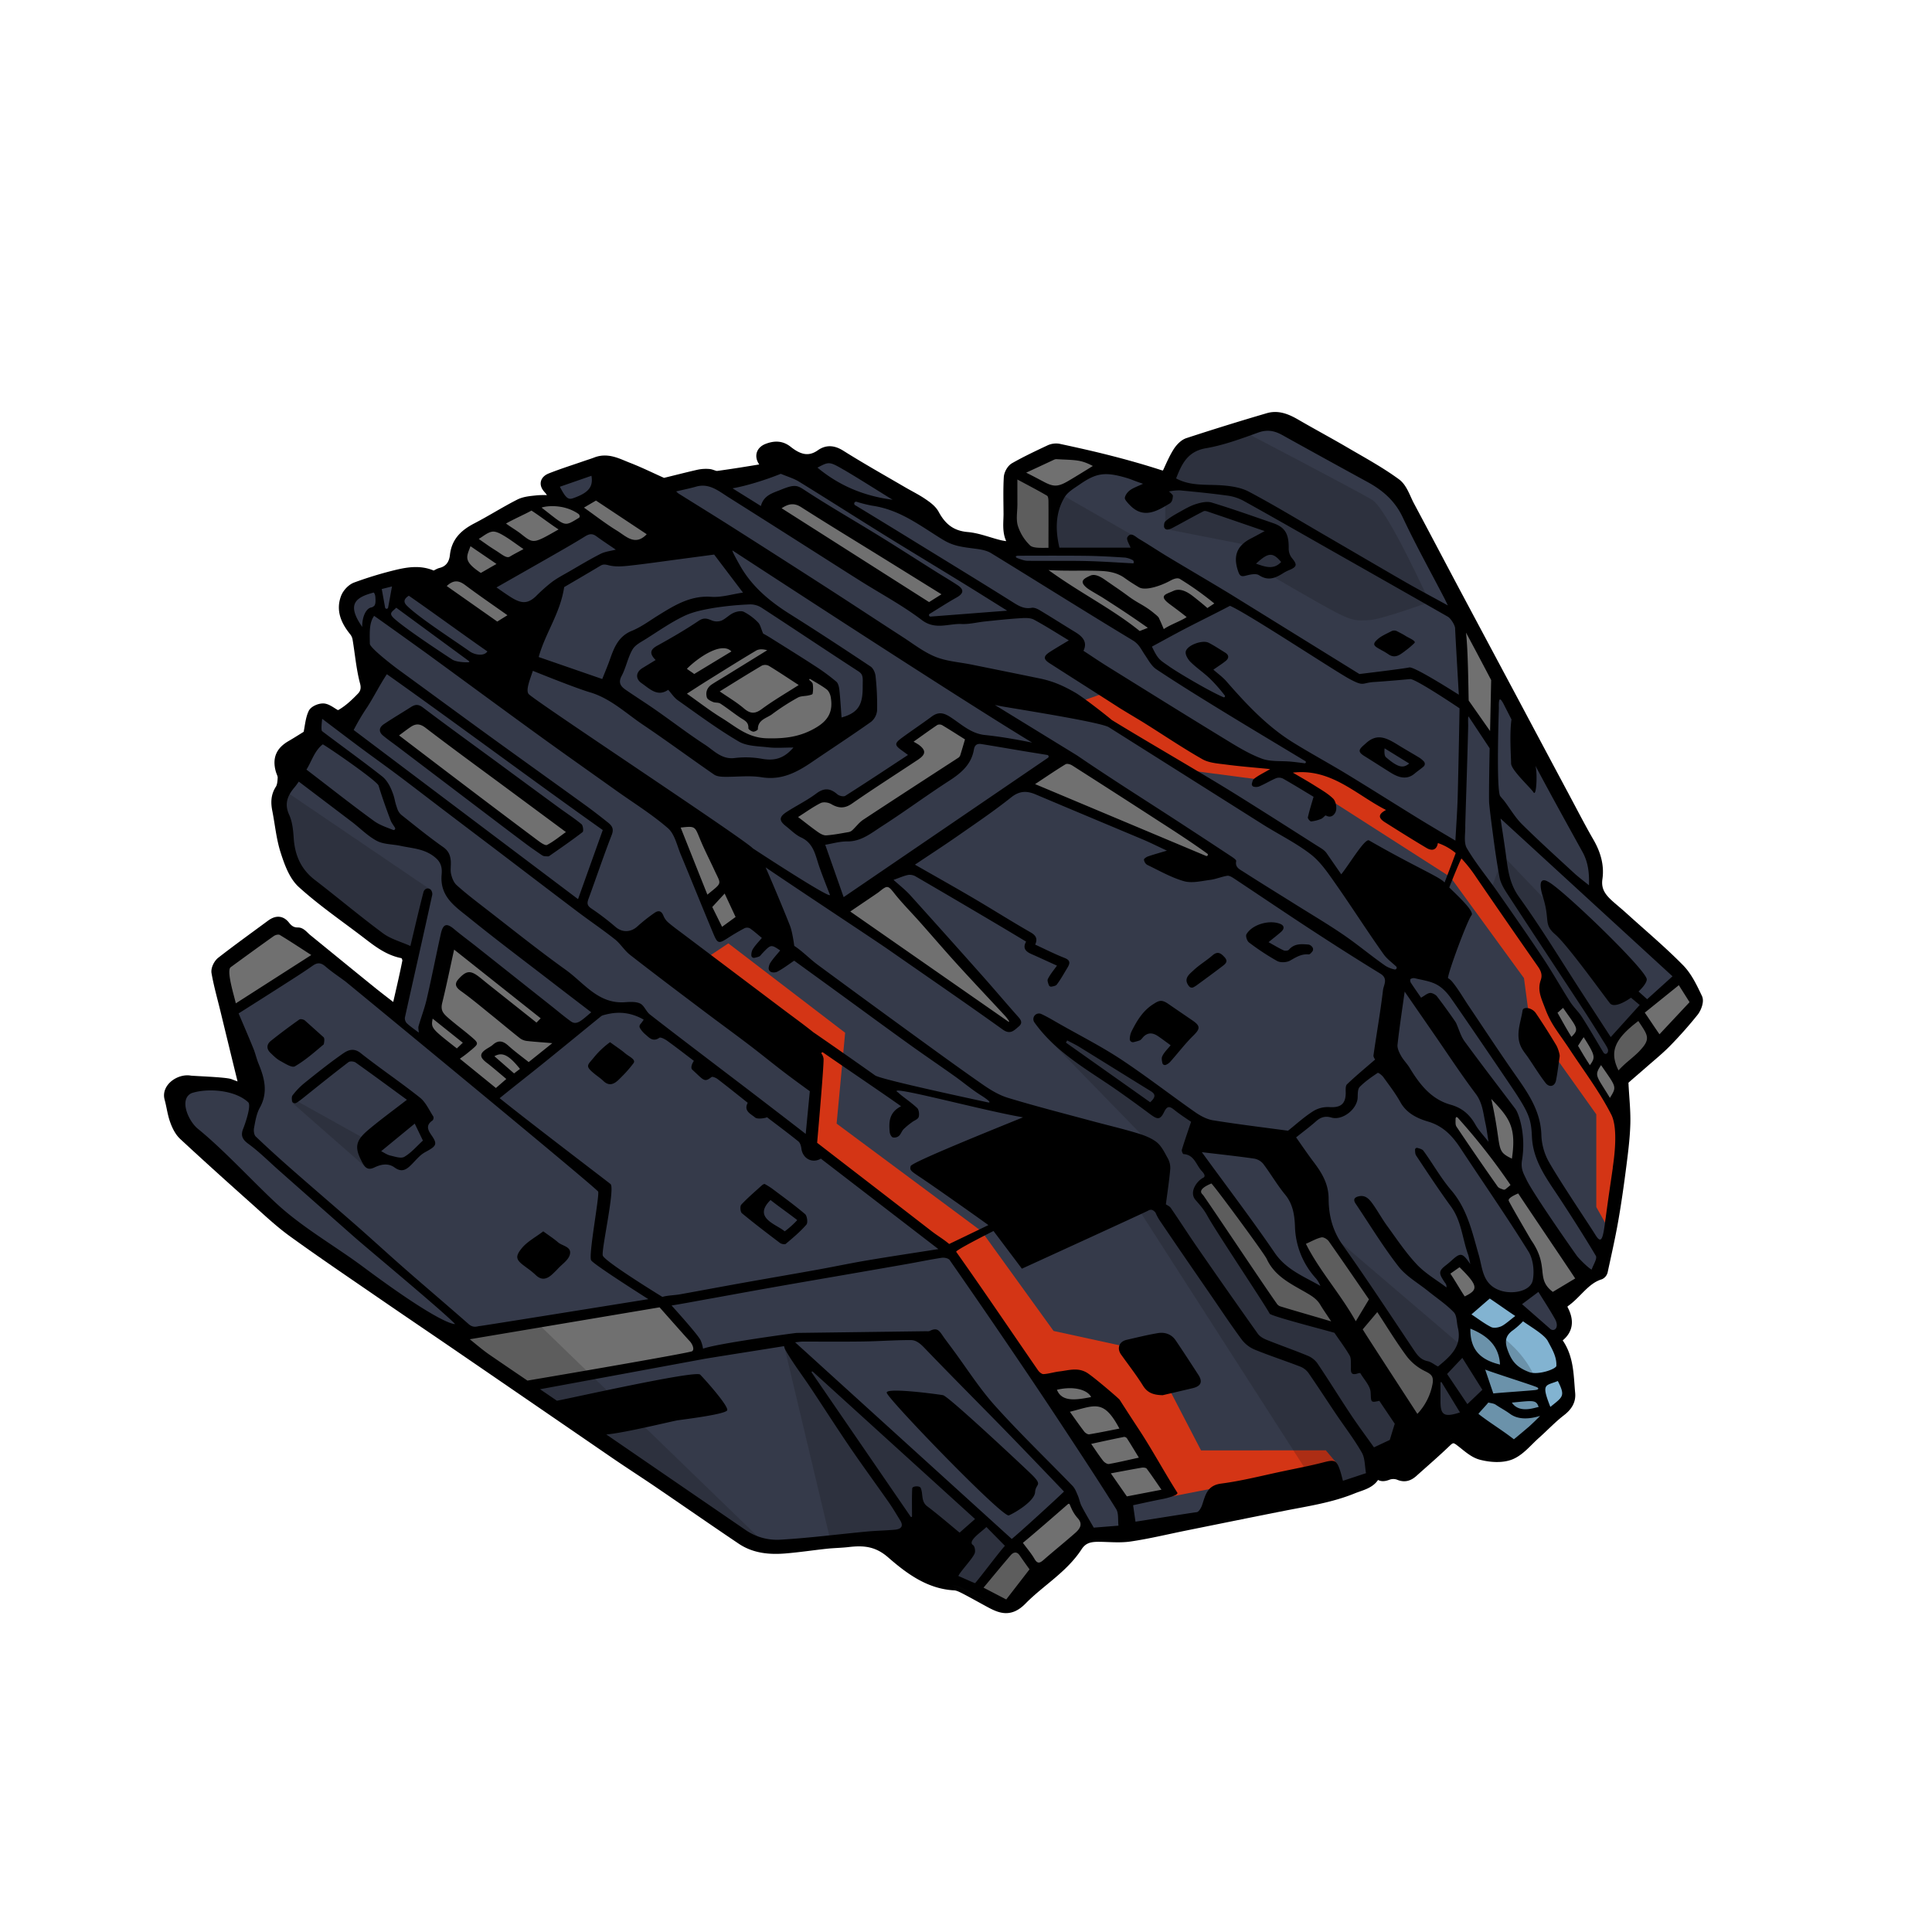 <svg xmlns="http://www.w3.org/2000/svg" viewBox="0 0 1500 1500"><title>Type 9 Heavy</title><g id="Type_9_Heavy" data-name="Type 9 Heavy"><g id="Colour"><path d="M1317.78,775c-3.8-8-7.81-16.61-13.92-22.82-13.65-13.87-28.61-26.44-43.06-39.52-3.27-3-6.66-5.8-10-8.69-6.68-5.79-12.15-11.62-10.65-22,1.41-9.68-1.29-19-6.32-27.77-6.47-11.18-12.38-22.68-18.47-34.08q-19.77-37-39.46-74-23.36-43.76-46.7-87.49c-11.69-22-23.25-44-35-66-3.19-6-5.4-13.59-10.4-17.26-12.42-9.11-26.1-16.52-39.44-24.33-12.5-7.31-25.27-14.16-37.8-21.42-6.83-4-13.94-7.29-21.83-5q-31.34,9.18-62.38,19.34c-3,1-5.89,4.08-7.71,6.91-3,4.74-5.28,10-7.64,15.16-1.44,3.13-2.8,4-6.6,2.79-12.61-4.08-25.39-7.72-38.23-11-13.4-3.46-26.91-6.45-40.44-9.36a11.9,11.9,0,0,0-7,1.07c-9.1,4.28-18.22,8.58-26.95,13.55-2.26,1.29-4.29,4.95-4.44,7.63-.54,9.35-.25,18.76-.2,28.14,0,8.87-2,18.24,6.22,25.67a52.15,52.15,0,0,1-12.74-1.11c-8.61-2-17-5.61-25.71-6.36-12.46-1.09-20-7.26-25.64-17.75-1.85-3.46-5.59-6.18-9-8.49-5-3.41-10.52-6.1-15.77-9.17-16-9.34-32.13-18.4-47.78-28.25-5.59-3.52-10.39-4.09-15.46-.52-9.58,6.75-18,3.4-25.85-2.82-5-4-10.06-3.78-15.48-1.72-4.82,1.83-6.08,5.8-3.2,9.95.85,1.22,1.89,2.3,2.94,3.57-.91,1-1.43,2-2.11,2.13-12.1,2-24.21,4-36.36,5.63-2.2.3-4.59-1.35-6.93-1.51a27.27,27.27,0,0,0-8,.54c-8.82,2-17.58,4.29-26.38,6.41a3.3,3.3,0,0,1-1.94-.37c-8.75-3.88-17.36-8.17-26.28-11.62-7.95-3.07-15.86-7.69-25-4.07-2.58,1-5.26,1.8-7.88,2.71-9,3.13-18.16,6-27.07,9.52-3.74,1.46-5.67,4.17-1.91,8.2,2.27,2.43,3.75,5.59,6,9.09-5.81,0-10.53-.37-15.17.11s-9.39.88-13.32,2.88c-11.23,5.72-21.9,12.53-33.1,18.34-9.07,4.7-15.76,10.59-16.93,21.51-.7,6.54-4,11.69-11,13.46-2.21.55-4.88,2.86-6.35,2.19-9-4.12-18.19-2.88-27.1-.81A287.5,287.5,0,0,0,276.4,456c-3.22,1.16-6.56,4.76-7.82,8-3.77,9.79.18,18.2,6.37,25.89a13,13,0,0,1,2.68,5.67c1.95,11.43,2.86,23.11,5.82,34.24,1.35,5.07,0,8.68-2.49,11.33-5.2,5.44-10.94,10.84-17.51,14.24-2.33,1.2-7.53-4.36-11.74-5.14-2.63-.49-7.46,1.42-8.47,3.58-2.16,4.62-2.47,10.09-3.87,16.85-3.26,2-8.23,5.19-13.33,8.16-7.85,4.57-10.38,10.16-8.16,18.7.54,2.11,1.81,4.21,1.71,6.26-.14,3.1-.41,6.66-2,9.13-3.28,5.09-3.38,10.18-2.27,15.75,2.13,10.71,3.08,21.78,6.39,32.09,2.86,8.91,6.45,19.06,13,25C250.43,700,268.1,712.05,285,725c8.65,6.65,17.2,13.32,28.5,15.18,1.32.22,3.24,4.23,2.88,6.08-2.55,12.88-5.62,25.65-8.58,38.66-6.87-5.35-13.53-10.37-20-15.61-16.58-13.41-33.07-26.92-49.61-40.37-2.19-1.78-4.51-4.87-6.74-4.84-4.69.08-7.62-2-10.14-5.2-3.42-4.4-7-3.69-10.9-.83-12.86,9.51-25.87,18.84-38.48,28.66-2.17,1.69-4.18,5.71-3.75,8.21,1.68,9.65,4.38,19.11,6.71,28.64,5,20.6,10,41.19,15.21,62.31-4.3-1.55-8-2.79-11.58-4.22s-28.86-2.24-30.95-2.61c-7.84-1.41-18.15,5.58-15.91,13.64,1.57,5.67,2.23,11.62,4.2,17.13,1.47,4.14,3.61,8.59,6.75,11.51,18.31,17,36.93,33.75,55.6,50.41,9.54,8.51,18.89,17.38,29.23,24.85,22.87,16.54,46.27,32.34,69.53,48.34,19.64,13.51,39.41,26.84,59.08,40.32q60.86,41.7,121.66,83.45c11.16,7.64,22.54,14.94,33.71,22.54,21.5,14.63,42.83,29.49,64.41,44,10.13,6.8,21.81,7.83,33.59,6.87,10.72-.87,21.38-2.51,32.08-3.65,5.7-.61,11.47-.66,17.16-1.33,12.4-1.44,22.63-.47,33.53,9,13.63,11.86,29,23.57,48.88,24.62,2.7.14,5.45,1.57,8,2.85,6.36,3.28,12.59,6.82,18.89,10.23,8.78,4.75,16,8,25.43-1.67,13.91-14.2,31.89-24.42,43-41.5,4.16-6.37,9.6-7.59,16.17-7.61,8.29,0,16.74,1,24.86-.23,14.24-2.1,28.29-5.53,42.42-8.38,25.69-5.18,51.37-10.43,77.08-15.49,18-3.54,36.1-6.18,53.31-13.18,7-2.84,14.73-4,17.74-11.58a1.37,1.37,0,0,1,2.45-.15c1.27,2.22,3.5,2.44,7.13,1a12.63,12.63,0,0,1,8.45,0c4.52,2,7.74.78,11-2.1,8.72-7.83,17.63-15.48,26.06-23.61,3.47-3.35,6.12-3.71,9.92-.91,5.46,4,10.74,9.38,16.93,11,7.23,1.92,16.21,2.58,22.85-.1,7.36-3,13-10.27,19.28-15.84,6.63-5.9,12.73-12.45,19.74-17.84,4.86-3.74,7.76-8,7.2-13.82-1.37-14.47-.78-29.5-11.38-42,10.46-6.45,10.72-14.64,5.39-24.1-.56-1,.58-3.93,1.77-4.75,9.6-6.61,15.62-17.81,27.51-21.5a3.81,3.81,0,0,0,2-2.5c2.84-13.23,5.87-26.42,8.2-39.74,2.49-14.24,4.5-28.58,6.33-42.92,1.36-10.7,2.72-21.47,3-32.23.24-10.38-1-20.78-1.46-31.17a3.91,3.91,0,0,1,.8-2.8c4.66-4.2,9.48-8.21,14.18-12.36,6.31-5.56,12.89-10.85,18.74-16.85,7.4-7.59,14.46-15.55,21.07-23.84C1317.05,782.45,1318.93,777.46,1317.78,775Z" fill="#353a4a"/><path d="M1317.78,775c-3.8-8-7.81-16.61-13.92-22.82-13.65-13.87-28.61-26.44-43.06-39.52-3.27-3-6.66-5.8-10-8.69-6.68-5.79-12.15-11.62-10.65-22,1.41-9.68-1.29-19-6.32-27.77-6.47-11.18-12.38-22.68-18.47-34.08q-19.77-37-39.46-74-23.36-43.76-46.7-87.49c-11.69-22-23.25-44-35-66-3.19-6-5.4-13.59-10.4-17.26-12.42-9.11-26.1-16.52-39.44-24.33-12.5-7.31-25.27-14.16-37.8-21.42-6.83-4-13.94-7.29-21.83-5q-31.34,9.18-62.38,19.34c-3,1-5.89,4.08-7.71,6.91-3,4.74-5.28,10-7.64,15.16-1.44,3.13-2.8,4-6.6,2.79-12.61-4.08-25.39-7.72-38.23-11-13.4-3.46-26.91-6.45-40.44-9.36a11.9,11.9,0,0,0-7,1.07c-9.1,4.28-18.22,8.58-26.95,13.55-2.26,1.29-4.29,4.95-4.44,7.63-.54,9.35-.25,18.76-.2,28.14,0,8.87-2,18.24,6.22,25.67a52.15,52.15,0,0,1-12.74-1.11c-8.61-2-17-5.61-25.71-6.36-12.46-1.09-20-7.26-25.64-17.75-1.85-3.46-5.59-6.18-9-8.49-5-3.41-10.52-6.1-15.77-9.17-16-9.34-32.13-18.4-47.78-28.25-5.59-3.52-10.39-4.09-15.46-.52-9.58,6.75-18,3.4-25.85-2.82-5-4-10.06-3.78-15.48-1.72-4.82,1.83-6.08,5.8-3.2,9.95.85,1.22,1.89,2.3,2.94,3.57-.91,1-1.43,2-2.11,2.13-12.1,2-24.21,4-36.36,5.63-2.2.3-4.59-1.35-6.93-1.51a27.27,27.27,0,0,0-8,.54c-8.82,2-17.58,4.29-26.38,6.41a3.3,3.3,0,0,1-1.94-.37c-8.75-3.88-17.36-8.17-26.28-11.62-7.95-3.07-15.86-7.69-25-4.07-2.58,1-5.26,1.8-7.88,2.71-9,3.13-18.16,6-27.07,9.52-3.74,1.46-5.67,4.17-1.91,8.2,2.27,2.43,3.75,5.59,6,9.09-5.81,0-10.53-.37-15.17.11s-9.39.88-13.32,2.88c-11.23,5.72-21.9,12.53-33.1,18.34-9.07,4.7-15.76,10.59-16.93,21.51-.7,6.54-4,11.69-11,13.46-2.21.55-4.88,2.86-6.35,2.19-9-4.12-18.19-2.88-27.1-.81A287.5,287.5,0,0,0,276.4,456c-3.22,1.16-6.56,4.76-7.82,8-3.77,9.79.18,18.2,6.37,25.89a13,13,0,0,1,2.68,5.67c1.95,11.43,2.86,23.11,5.82,34.24,1.35,5.07,0,8.68-2.49,11.33-5.2,5.44-10.94,10.84-17.51,14.24-2.33,1.2-7.53-4.36-11.74-5.14-2.63-.49-7.46,1.42-8.47,3.58-2.16,4.62-2.47,10.09-3.87,16.85-3.26,2-8.23,5.19-13.33,8.16-7.85,4.57-10.38,10.16-8.16,18.7.54,2.11,1.81,4.21,1.71,6.26-.14,3.1-.41,6.66-2,9.13-3.28,5.09-3.38,10.18-2.27,15.75,2.13,10.71,3.08,21.78,6.39,32.09,2.86,8.91,6.45,19.06,13,25C250.43,700,268.1,712.05,285,725c8.65,6.65,17.2,13.32,28.5,15.18,1.32.22,3.24,4.23,2.88,6.08-2.55,12.88-5.62,25.65-8.58,38.66-6.87-5.35-13.53-10.37-20-15.61-16.58-13.41-33.07-26.92-49.61-40.37-2.19-1.78-4.51-4.87-6.74-4.84-4.69.08-7.62-2-10.14-5.2-3.42-4.4-7-3.69-10.9-.83-12.86,9.51-25.87,18.84-38.48,28.66-2.17,1.69-4.18,5.71-3.75,8.21,1.68,9.65,4.38,19.11,6.71,28.64,5,20.6,10,41.19,15.21,62.31-4.3-1.55-8-2.79-11.58-4.22s-28.86-2.24-30.95-2.61c-7.84-1.41-18.15,5.58-15.91,13.64,1.57,5.67,2.23,11.62,4.2,17.13,1.47,4.14,3.61,8.59,6.75,11.51,18.31,17,36.93,33.75,55.6,50.41,9.54,8.51,18.89,17.38,29.23,24.85,22.87,16.54,46.27,32.34,69.53,48.34,19.64,13.51,39.41,26.84,59.08,40.32q60.86,41.7,121.66,83.45c11.16,7.64,22.54,14.94,33.71,22.54,21.5,14.63,42.83,29.49,64.41,44,10.13,6.8,21.81,7.83,33.59,6.87,10.72-.87,21.38-2.51,32.08-3.65,5.7-.61,11.47-.66,17.16-1.33,12.4-1.44,22.63-.47,33.53,9,13.63,11.86,29,23.57,48.88,24.62,2.7.14,5.45,1.57,8,2.85,6.36,3.28,12.59,6.82,18.89,10.23,8.78,4.75,16,8,25.43-1.67,13.91-14.2,31.89-24.42,43-41.5,4.16-6.37,9.6-7.59,16.17-7.61,8.29,0,16.74,1,24.86-.23,14.24-2.1,28.29-5.53,42.42-8.38,25.69-5.18,51.37-10.43,77.08-15.49,18-3.54,36.1-6.18,53.31-13.18,7-2.84,14.73-4,17.74-11.58a1.37,1.37,0,0,1,2.45-.15c1.27,2.22,3.5,2.44,7.13,1a12.63,12.63,0,0,1,8.45,0c4.52,2,7.74.78,11-2.1,8.72-7.83,17.63-15.48,26.06-23.61,3.47-3.35,6.12-3.71,9.92-.91,5.46,4,10.74,9.38,16.93,11,7.23,1.92,16.21,2.58,22.85-.1,7.36-3,13-10.27,19.28-15.84,6.63-5.9,12.73-12.45,19.74-17.84,4.86-3.74,7.76-8,7.2-13.82-1.37-14.47-.78-29.5-11.38-42,10.46-6.45,10.72-14.64,5.39-24.1-.56-1,.58-3.93,1.77-4.75,9.6-6.61,15.62-17.81,27.51-21.5a3.81,3.81,0,0,0,2-2.5c2.84-13.23,5.87-26.42,8.2-39.74,2.49-14.24,4.5-28.58,6.33-42.92,1.36-10.7,2.72-21.47,3-32.23.24-10.38-1-20.78-1.46-31.17a3.91,3.91,0,0,1,.8-2.8c4.66-4.2,9.48-8.21,14.18-12.36,6.31-5.56,12.89-10.85,18.74-16.85,7.4-7.59,14.46-15.55,21.07-23.84C1317.05,782.45,1318.93,777.46,1317.78,775Z" fill="none" stroke="#000" stroke-linecap="round" stroke-linejoin="round" stroke-width="8"/></g><g id="Paint"><path d="M932.49,1126.1l-26.27-50.58-34.1-30.37L818,1033.35,762.14,956,649.55,872.37l6.62-70.53-90.68-69.4-22,14.62,91,66.93-5.77,71.58L738,969.67,809.33,1072,842,1066l28.69,25.84,39.63,69.87,128.06-25-9.05-10.69ZM1253.18,863l-51.06-79-1.64-30.65-67.3-94.77-108-61.34-46-4.6-42.41-7-80.93-47-17.23,6.09,84.34,53.33,56.23,7.4,17.55-7.4L1126,680.87l57.21,78.54,3.27,24.57,7.88,18,45,63.19v72l6.79,12.06,12.7-62.77Z" fill="#d43515"/></g><g id="Canopy"><polygon points="1205.53 1040.44 1174.06 1014.41 1159.43 1003.03 1137.34 1017.78 1137.34 1047.08 1155.01 1079.69 1141.59 1100.23 1178.95 1122.21 1217.81 1084.88 1205.53 1040.44" fill="#82b3d1"/></g><g id="Grey"><path d="M715.39,1176.89c1,3.2.93,7.42,3,9.41,8.47,8,17.6,15.34,26.72,23.12,1.69-2.68,2.87-4.57,3.8-6.06L717,1176.57Zm318.19-215.66-8.45-5.48-13.43,7.75,2.2,10.58,11.23,19.16,4.66,13.29-36.67-22.72-52.8-69.13-8.08,7-1.73,5,57.85,91.18,54.63,13.07,61.6,71.9,9.9-25v-12.83l-17.6-10.67ZM838.93,1070.88l-16.67,4.55-5.73,4.26,56.05,85.06,33.64-7.7-37.15-63.32Zm340-171.31-3.63-31.21L1159.43,848l-6.32,4.41,2.58,9.86,7.24,37.32L1139.79,870l-9.66-5.5-4.17,8.14,66.44,99.83v22.75l10.88,13,26-12.19-51.69-77.09Zm124-140.16-49.78,48.38-6.41,13-3.58-3.34-32.12-40.62-9,7.8,50,73.56,5-20.9,58.3-60.46ZM386.56,490.49l17.88-11.61-32.25-23.57,85.6-47.61,33.82,17.65,17.6-10.61-49.7-31.09-12.41,6.88-32.21,1L360.71,419l-6.87,25.86L333.25,453l6.29,4.13ZM650,564.05l-1.37-25.36-10.45-11.51-41.53-23.91-26.95-12.78L523,516.2l4.69,21.18,51.69,35.82,36.85,2.68ZM441.68,802.58l-91.86-70.14-19.71,69.4s54.07,47.7,54.57,47.7S441.68,802.58,441.68,802.58ZM892,498l56.14-28.53-39.7-26.89L808,441.22ZM244,741c-1.14-4-25.56-18.58-30-18-2.5.33-35.5,24-38.44,28.83-2.46,2-4,4.08-.9,5.71a48.59,48.59,0,0,0,.78,7.37c-1.16,2.3.06,4.78,1.79,7.31,1.36,4.16,3.13,7.49,5.05,8.26a1.21,1.21,0,0,1,.05.18l.15-.09a2.36,2.36,0,0,0,.52.09c4.87.28,47.29-26.26,58.39-36.27l2.63-1.68-.6-.4C243.88,741.73,244.1,741.28,244,741Zm198.65-96.52c-.34-5.19-113-85.47-119.17-85.47-2.67,0-17,7.83-16.69,12.33S420,660.67,424.33,660.5,443,649.67,442.67,644.47Zm96.44-4.25c-4-1.33-12.89-1.78-13.22.56s30.22,81,34,81.78,13.89-6.67,14.33-9.89S542.55,641.37,539.11,640.22ZM721.78,470.3c4.44.19,12.89-6.19,12-9.52S621.52,387.45,616.67,388s-13.11,3.85-13.11,7.18S717.33,470.11,721.78,470.3Zm76-42.88c4.44,2.19,18.89,1.36,20,0s.89-40.42,2.69-43.77,21.31-15.54,27.31-19.34.44-6.2-3.78-7.8-23.38-3.28-26.22-3.29c-2.45,0-26.88,8.25-29.11,13.56s-2.23,36.66-2,41.3S793.33,425.22,797.78,427.42ZM802.5,610c3.33,3.67,120.67,51.33,130.67,55.83S942.83,664,941,662s-105.4-69.39-111.83-71.17C827.36,590.33,799.17,606.33,802.5,610Zm-19,177.5c-1.84-3-90.71-102.93-95.32-102.25-2.84.42-34.5,20.25-31.84,22.58s105.84,76.5,120.5,85.49S785.33,790.5,783.49,787.5ZM511.11,1011.44c-4.67.89-134.44,23.34-143.11,24.67s-9.11.45-7.11,5.56,44.22,32.89,48.74,33.82,115.26-20.71,124.59-22.49,7.56-6.89,6.45-9.51S516.39,1010.44,511.11,1011.44ZM829,1164.75c-4,2.41-39.67,32.25-43.67,36.25S759,1232.33,759,1236s21.67,8.67,25,8.67,20.67-22.34,22-26.34,23.71-21,29.54-25.33,6.5-8.33,6.5-11.58S831,1163.52,829,1164.75Zm306.41-183.31c-2.49-.22-10.74,2.78-11.89,5.89s5.37,11.56,6.37,14.23,4.22,11.33,9.89,8.44,7.11-8.44,8-11.62S1137,981.59,1135.41,981.44ZM748.22,590.82c1.34-4,6-13.82,4.89-16.71s-20-14.22-24.55-14.22c0,0-20.34,12.67-22.34,16s2.45,5.34,3.56,10-49.34,35.33-53.61,37.55-12.61-4.66-16.39-4.22-24.22,12.89-25.11,15.34,20,16.22,22.22,17.11,20.44-.67,24.22-1.56S746.89,594.78,748.22,590.82Zm410.89-18.34c1.33-2.3,2.45-44.37,1.78-47s-22.9-39.63-23.55-38.22c-1.33,2.89-.9,53.11,0,58.45S1157.78,574.78,1159.11,572.48Z" fill="#707070"/></g><g id="Shadows" opacity="0.2"><path d="M226.58,855.94l57.34,50.3L288.33,887l-61.75-34.34Zm-9.93-222.58,9.93,40.47,73.76,58.61L321.42,741l12.19-50.73-113.45-77Zm408,415.4-15.82-3.61,36.38,153,34-5.16,21.34,20.14L777.17,1248,806,1218.33l-19.2-18.71Zm-265.28-8.32,225.6,157.18h8.16L415.82,1025.85ZM1146,1026l-10.56-.1,1.93,21.23L1030.71,956l-22.21,4.65,5.4,13.44,11.23,19.16,4.66,13.29-36.33-26.09-65.68-89.08,10-15-90.58-63.59L816.53,802v7.31l79.77,82-12.12,47.95,141,219.54,21.62-5.35,83.38-37.93,42.51,13.75,25.66-26.57s7.52,3.3-5.35-30.13S1146,1026,1146,1026Zm125-252.74L1167.06,664.5l-9.22,25.5,44.28,70.85,55,76.46,28.9-30ZM969.05,423.32l-2.5,12.19,13,7.09s44.11,25.84,57.64,32.86,16.55,6.51,26.07,6,46.62-14,46.62-14-32.58-72.23-44.61-79.45-100.76-53.61-100.76-53.61l-42.61,16.1-17.2,21.78v32.51l1.95,6.3Zm-111.28,4.1h26.42v-9.1l-96.35-55.15V412.3l5.27,17.21Z" fill="#111"/></g><g id="Outline"><path d="M335.88,869.88a3.09,3.09,0,0,0,.56-3c-3.26-5-5.83-11-10.32-14.63-15.05-12-31.08-22.73-46.16-34.67-5.41-4.28-9.84-2.25-13.6.34-10.08,7-19.67,14.66-29.24,22.35a56.73,56.73,0,0,0-10,10.19c-.72.95-.58,2.53-.39,4.16a2.22,2.22,0,0,0,2.85,1.86c1.34-.41,5.73-4,6.91-4.93,11.3-9.06,22.59-18.13,34.1-26.92,1.15-.88,4.21-.61,5.53.32,13.16,9.34,26.13,18.93,39.8,28.92-10.5,8.14-20.44,15.36-29.82,23.25-10.34,8.68-11,13.87-4.84,25.39,2.14,4,4.33,6.35,9.36,3.93s10.69-3.67,15.73,0c8.4,6.06,12.18-2.12,19.91-9.18a22.21,22.21,0,0,1,4.34-3c7.32-4,9-5.54,5.69-10.93C333.88,879.37,328.89,874.57,335.88,869.88Zm-21.94,28.26c-2.59,1.53-7.36-.17-11-1-2.49-.58-4.73-2.23-7-3.36L322,872.37c2.18,4.51,4.22,8.75,6.35,13.17C323.6,889.87,319.33,895,313.94,898.14ZM605.53,965c1.12.85,3.76,1.38,4.56.71,5.59-4.7,11.24-9.44,16-14.92,1.26-1.43.58-6.76-1-8.14-8.33-7.09-17.24-13.51-26-20.09a61.5,61.5,0,0,0-5.28-3.25c-.49-.3-1.85.58-2.3,1-5.42,4.91-11,9.65-16,15-1.08,1.15-.75,5.58.5,6.62C585.6,949.87,595.55,957.45,605.53,965Zm-7.27-33.3c5.63,4.53,15.71,11.56,20.72,15.59a70.9,70.9,0,0,1-9.72,8.72C602.71,950.43,584.12,945.59,598.26,931.68Zm-114.52-96.8a95,95,0,0,0,8.16-9.5c2-2.88-3.62-5.07-6.68-7.73-2.86-2.49-7.53-5.54-11.58-8.52A66.51,66.51,0,0,0,461.1,821c-5.05,6.22-7.18,6.51.64,12.85,2.22,1.8,4.63,3.39,6.68,5.37,4.48,4.31,8.29,2.59,12-1C481.54,837.1,482.68,836,483.74,834.88Zm-75.35,149a65.4,65.4,0,0,1,7.52,6c5,4.86,9.33,2.92,13.52-1.16,1.26-1.23,2.55-2.43,3.73-3.73,3.22-3.5,8-6.58,9.2-10.7,1.92-6.41-5.7-6.81-9.14-9.81-3.22-2.81-6.87-5.14-11.43-8.48-6.19,4.7-12.5,8-16.61,13C399.49,976,400.64,978.32,408.39,983.83Zm663.75-479.35a50.88,50.88,0,0,1,5.77,3.4c3.88,2.73,7.17,1.64,10.38-.65,1-.69,2-1.37,2.86-2.1a62.81,62.81,0,0,0,7.06-6c1.43-1.62-4.37-3.84-7-5.52-1.93-1.23-4.06-2.3-6.56-3.6a4.76,4.76,0,0,0-4.39,0c-4,2.07-7.91,3.75-10.57,6.15C1065.31,500.09,1066.19,501.38,1072.14,504.48ZM228.94,827.9c8.07-4.67,15.21-11,22.41-17.07,0,0,1-4,0-5.42l-14.59-13.07c-1.08-.93-3.51-1.39-4.42-.74-7.51,5.32-14.9,10.82-22.08,16.57-3.26,2.61-3.53,6.11-.36,9.19,2.36,2.28,4.77,4.73,7.6,6.27C221.13,825.63,226.65,829.22,228.94,827.9Zm651.17-18.78a39.31,39.31,0,0,0,4.69-1.34c1.14-.42,2-1.78,2.88-2.74,3.67-3.76,7.58-3.18,11.49-.51,3.23,2.21,6.35,4.58,9.72,7-2.23,2.82-5.11,5.44-6.56,8.69-.62,1.41-.25,3.26.14,5.12a2,2,0,0,0,2.79,1.37,9.71,9.71,0,0,0,3-2c6.12-6.77,11.6-14.16,18.1-20.53,5.45-5.35,5.89-7.52-.49-11.89s-11.5-7.83-18.86-12.91c-5.31-3.66-7.38-2.47-11.76.34-8.26,5.31-12.77,13.18-16.9,21.42a15.28,15.28,0,0,0-1.19,5.37A2.43,2.43,0,0,0,880.11,809.12Zm89.57-77.43a190.33,190.33,0,0,0,21.85,14.41c2.6,1.42,7.33,1.21,10-.25,4.65-2.59,8.76-5.38,14.51-4.85.85.07,1.81-1,2.77-2.15a2.84,2.84,0,0,0-.16-3.8,4.66,4.66,0,0,0-2.58-1.68c-5.47-.47-11.14-1-15.37,4-.67.79-3,1-4.09.48-3.73-1.72-7.25-3.88-11.71-6.35,4-3.31,7-5.57,9.79-8.06,2.55-2.3,2.66-4.8-.81-6.17-8.51-3.36-21.76.55-26.13,8.07C966.93,726.72,968.19,730.59,969.68,731.69Zm-46.35,34.19a2.69,2.69,0,0,0,3.3.59,21.44,21.44,0,0,0,2.32-1.39c6.68-4.9,13.37-9.77,19.95-14.8,2.23-1.72,5-3.59,1.94-7-2.76-3.06-5.33-5.13-9.46-1.53-4.75,4.15-10.33,7.4-14.88,11.74-2.45,2.33-6.4,5.16-5,9.34A9.07,9.07,0,0,0,923.33,765.88Zm-10.5,274.83c-3.29-4.87-8.39-6.59-13.88-5.68-8.15,1.37-16.19,3.37-24.25,5.22-5.85,1.35-7.74,6.59-4.27,11.45,5.71,8,11.78,15.8,17,24.14,3.36,5.41,7.82,7.23,15.24,7.39,6.75-1.57,15-3.47,23.26-5.44,6.5-1.55,8-4.87,4.52-10.3C924.64,1058.5,918.81,1049.55,912.83,1040.71Zm-6.15-629.59a10.17,10.17,0,0,0,2.94-.9c8.33-4.34,16.47-9.05,24.84-13.3,1.21-.61,3.37.33,5,.88,13.8,4.68,27.58,9.44,42.43,14.54-3.92,2.11-7.11,3.93-10.38,5.58-11.32,5.71-14.38,13.88-10.1,25.95,1.15,3.23,2.25,4,5.71,3.1s8-1.94,10.43-.36c7.16,4.7,12.83,2.13,18.81-1.66a28.79,28.79,0,0,1,4.38-2.26c6.35-2.62,6.6-4.22,2.25-9.49a11.87,11.87,0,0,1-2.45-7.18c.19-11.46-2.7-16.62-12.2-19.9-15.83-5.46-31.62-11.09-47.63-15.95-3.65-1.11-8.36,0-12.23,1.2-4.51,1.42-8.71,3.92-12.88,6.25-3.79,2.13-7.71,4.28-10.85,7.2-.79.74-1,2.15-1,3.66A2.55,2.55,0,0,0,906.68,411.12Zm88,25.2c-5.94,6.39-12.58,3.66-19.5,1.32C984.78,428.76,988.11,428.61,994.68,436.32Zm64.69,150.73c6.85,4.25,13.61,8.66,20.46,12.91,5.76,3.58,12.37,5.93,18.62.53,1.78-1.54,6.55-4.88,7.23-5.8a2.73,2.73,0,0,0-.26-3.55,18.34,18.34,0,0,0-3.17-2.71c-5.76-3.54-9.5-5.53-17.39-10.4-9.07-5.6-16.09-8.68-24.56-.77-.29.27-1.87,1.63-2.19,1.92C1055,582.15,1054.2,583.84,1059.37,587.05ZM1075,581l19.1,11.8c-4.85,4-8.81,3-18.09-4.92C1074.93,586.91,1074.68,584.27,1075,581Zm133.23,230.45q-7.54-12.61-15.78-24.81c-2.94-4.35-9.84-5.39-10.34-2.06-1.46,9.67-6,19.49-.61,29.3,1.46,2.67,3.49,5,5.21,7.56,4.38,6.44,8.46,13.12,13.21,19.29,3,3.89,7.24,2.79,8.17-1.89,1.12-5.62,1.78-11.33,2.77-18.18a6.06,6.06,0,0,0-.15-2.47A27.42,27.42,0,0,0,1208.24,811.41ZM451.48,639.89c-5.54-4.57-11.61-8.49-17.42-12.74q-23.31-17.07-46.56-34.22c-19.76-14.51-39.63-28.87-59.18-43.65-3.63-2.74-6.09-2.36-9.35-.27-7,4.47-14.15,8.67-21,13.28-3.6,2.41-4.24,5.76-.59,8.8s7.31,5.58,11,8.36l61.22,46.47c12.91,9.79,25.8,19.61,38.77,29.32,4.32,3.24,8.81,6.26,12.35,8.71a4.73,4.73,0,0,0,2.46.83c1.76.08,2.61.26,3.11-.08,8.78-6.1,17.59-12.17,26.06-18.69C453.16,645.34,452.71,640.91,451.48,639.89ZM424.72,656c-1.31.69-4.58-1.57-6.54-3q-29.71-22.23-59.27-44.68c-16.35-12.38-32.65-24.84-49.08-37.35,3.16-2.31,6.05-4.57,9.08-6.61,4-2.68,7.24-2.56,11.56.76,21,16.08,42.37,31.62,63.62,47.35L439.37,646C434.21,649.69,429.74,653.39,424.72,656Zm378.93,502.42c.48-7.15,7-4.47-4.3-15.2s-63.17-59.26-67.19-60-43.73-6.13-43.73-2,90.08,97.36,94.84,95.33S803.18,1165.6,803.65,1158.45ZM1317.78,775c-3.8-8-7.81-16.61-13.92-22.82-13.65-13.87-28.61-26.44-43.06-39.52-3.27-3-6.66-5.8-10-8.69-6.68-5.79-12.15-11.62-10.65-22,1.41-9.68-1.29-19-6.32-27.77-6.47-11.18-12.38-22.68-18.47-34.08q-19.77-37-39.46-74-23.36-43.76-46.7-87.49c-11.69-22-23.25-44-35-66-3.19-6-5.4-13.59-10.4-17.26-12.42-9.11-26.1-16.52-39.44-24.33-12.5-7.31-25.27-14.16-37.8-21.42-6.83-4-13.94-7.29-21.83-5q-31.34,9.18-62.38,19.34c-3,1-5.89,4.08-7.71,6.91-3,4.74-5.28,10-7.64,15.16-1.44,3.13-2.8,4-6.6,2.79-12.61-4.08-25.39-7.72-38.23-11-13.4-3.46-26.91-6.45-40.44-9.36a11.9,11.9,0,0,0-7,1.07c-9.1,4.28-18.22,8.58-26.95,13.55-2.26,1.29-4.29,4.95-4.44,7.63-.54,9.35-.25,18.76-.2,28.14,0,8.87-2,18.24,6.22,25.67a52.15,52.15,0,0,1-12.74-1.11c-8.6-2-17-5.61-25.71-6.36-12.46-1.09-20-7.26-25.64-17.75-1.85-3.46-5.59-6.18-9-8.49-5-3.41-10.52-6.1-15.77-9.17-16-9.34-32.13-18.4-47.78-28.25-5.59-3.52-10.39-4.09-15.46-.52-9.58,6.75-18,3.4-25.85-2.82-5-4-10.06-3.78-15.48-1.72-4.82,1.83-6.08,5.8-3.2,9.95.85,1.22,1.89,2.3,2.94,3.57-.91,1-1.43,2-2.11,2.13-12.1,2-24.21,4-36.36,5.63-2.2.3-4.59-1.35-6.93-1.51a27.27,27.27,0,0,0-8,.54c-8.82,2-17.58,4.29-26.38,6.41a3.3,3.3,0,0,1-1.94-.37c-8.75-3.88-17.36-8.17-26.28-11.62-7.95-3.07-15.86-7.69-25-4.07-2.58,1-5.26,1.8-7.88,2.71-9,3.13-18.16,6-27.06,9.52-3.75,1.46-5.68,4.17-1.92,8.2,2.27,2.43,3.75,5.59,6,9.09-5.81,0-10.53-.37-15.17.11s-9.39.88-13.32,2.88c-11.23,5.72-21.9,12.53-33.1,18.34-9.07,4.7-15.76,10.59-16.93,21.51-.7,6.54-4,11.69-11,13.46-2.21.55-4.88,2.86-6.35,2.19-9-4.12-18.19-2.88-27.1-.81A287.5,287.5,0,0,0,276.4,456c-3.22,1.16-6.56,4.76-7.82,8-3.77,9.79.18,18.2,6.37,25.89a13,13,0,0,1,2.68,5.67c1.95,11.43,2.86,23.11,5.82,34.24,1.35,5.07,0,8.68-2.49,11.33-5.2,5.44-10.94,10.84-17.51,14.24-2.33,1.2-7.53-4.36-11.74-5.14-2.63-.49-7.46,1.42-8.47,3.58-2.16,4.62-2.47,10.09-3.87,16.85-3.26,2-8.23,5.19-13.33,8.16-7.85,4.57-10.38,10.16-8.16,18.7.54,2.11,1.81,4.21,1.71,6.26-.14,3.1-.41,6.66-2,9.13-3.28,5.09-3.38,10.18-2.27,15.75,2.13,10.71,3.08,21.78,6.39,32.09,2.86,8.91,6.45,19.06,13,25C250.43,700,268.1,712.05,285,725c8.65,6.65,17.2,13.32,28.5,15.18,1.32.22,3.24,4.23,2.88,6.08-2.55,12.88-5.62,25.65-8.58,38.66-6.87-5.35-13.53-10.37-20-15.61-16.58-13.41-33.07-26.92-49.61-40.37-2.19-1.78-4.51-4.87-6.74-4.84-4.69.08-7.62-2-10.14-5.2-3.42-4.4-7-3.69-10.9-.83-12.86,9.51-25.87,18.84-38.48,28.66-2.17,1.69-4.18,5.71-3.75,8.21,1.68,9.65,4.38,19.11,6.71,28.64,5,20.6,10,41.19,15.21,62.31-4.3-1.55-8-2.79-11.58-4.22s-28.86-2.24-30.95-2.61c-7.84-1.41-18.15,5.58-15.91,13.64,1.57,5.67,2.23,11.62,4.2,17.13,1.47,4.14,3.61,8.59,6.75,11.51,18.31,17,36.93,33.75,55.6,50.41,9.54,8.51,18.89,17.38,29.23,24.85,22.87,16.54,46.27,32.34,69.53,48.34,19.64,13.51,39.41,26.84,59.08,40.32q60.86,41.7,121.66,83.45c11.16,7.64,22.54,14.94,33.71,22.54,21.5,14.63,42.83,29.49,64.41,44,10.13,6.8,21.81,7.83,33.59,6.87,10.72-.87,21.38-2.51,32.08-3.65,5.7-.61,11.47-.66,17.16-1.33,12.4-1.44,22.63-.47,33.53,9,13.63,11.86,29,23.57,48.88,24.62,2.7.14,5.45,1.57,8,2.85,6.36,3.28,12.59,6.82,18.89,10.23,8.78,4.75,16,8,25.43-1.67,13.91-14.2,31.89-24.42,43-41.5,4.16-6.37,9.6-7.59,16.17-7.61,8.29,0,16.74,1,24.86-.23,14.24-2.1,28.29-5.53,42.42-8.38,25.69-5.18,51.37-10.43,77.08-15.49,18-3.54,36.1-6.18,53.31-13.18,6.4-2.6,13.44-3.78,16.89-9.8a2.77,2.77,0,0,1,4.15-.86c1.34,1.17,3.36,1.08,6.28-.1a12.63,12.63,0,0,1,8.45,0c4.52,2,7.74.78,11-2.1,8.72-7.83,17.63-15.48,26.06-23.61,3.47-3.35,6.12-3.71,9.92-.91,5.46,4,10.74,9.38,16.93,11,7.23,1.92,16.21,2.58,22.85-.1,7.36-3,13-10.27,19.28-15.84,6.63-5.9,12.73-12.45,19.74-17.84,4.86-3.74,7.76-8,7.2-13.82-1.37-14.47-.78-29.5-11.38-42,10.46-6.45,10.72-14.64,5.39-24.1-.56-1,.58-3.93,1.77-4.75,9.6-6.61,15.62-17.81,27.51-21.5a3.81,3.81,0,0,0,2-2.5c2.84-13.23,5.87-26.42,8.2-39.74,2.49-14.24,4.5-28.58,6.33-42.92,1.36-10.7,2.72-21.47,3-32.23.24-10.38-1-20.78-1.46-31.17a3.91,3.91,0,0,1,.8-2.8c4.66-4.2,9.48-8.21,14.18-12.36,6.31-5.56,12.89-10.85,18.74-16.85,7.4-7.59,14.46-15.56,21.07-23.84C1317.05,782.45,1318.93,777.46,1317.78,775Zm-19.24-17-19.7,17.79-6.68-6c3.67-3.46,6.31-7,6.39-9.34.23-7-66.64-71.24-76.58-75.86,0,0-9.77-6.65-4,11.9s.08,20.86,9.61,29.09,37.69,47.52,42.38,53.35c2.63,3.26,9.82.3,16.34-4.33.53.47,5.72,4.8,6.78,5.67l-22.5,24.91c-7.72-11.87-14.84-22.8-21.94-33.74-16.3-25.09-31.81-50.75-49.25-75-7.25-10.09-8.58-20.53-10.06-31.68-1.2-9.09-2.66-18.13-4.31-29.25ZM1167,545.83q3.27,6.38,6.52,12.78c-1.64,10.93-.34,29.31-.31,34.11,0,5.07,14.92,18.68,17.43,22.48s3.08-17.6,1.28-21c12,22.57,24.39,44.92,36.75,67.29,4.38,7.93,5.33,16.33,5,25.85-4.35-3.55-8.21-6.39-11.71-9.62-13.54-12.49-27.22-24.85-40.3-37.81-5.24-5.19-9.06-11.81-13.54-17.76-1.06-1.4-2.33-2.67-3.31-4-3.31-4-1.09-68.47-1.09-68.47C1163.41,540.08,1165.23,542.85,1167,545.83ZM1157.73,528l-.84,39.57-16.61-23.68c-.23-8.7-.47-39.34-2.08-52.73Q1148.07,509.52,1157.73,528Zm-20.1,113.2c-.05-1.71,1.72-53.26,2.26-77.3.06-2.37-.44-9.4.67-7.1l16,24.16s-.77,38.87-.36,42.86c.76,7.71,1.8,15.38,2.8,23.06,1.62,12.4,2.93,21.55,5.13,33.85.8,4.47,3.29,8.87,5.83,12.76,19.34,29.68,38.91,59.2,58.35,88.82q7.74,11.79,15.1,23.82c1.32,2.18,4,6,4.93,8.39.88,2.7-1.65,5.21-3.43,2.66-5.54-9.2-10.91-18.51-16.68-27.56-2.65-4.16-6.46-7.57-9.12-11.73-7.22-11.28-13.77-23-21.18-34.14-11.5-17.3-23.41-34.34-35.31-51.38-7.89-11.3-16.82-22-23.76-33.82C1136.26,654.06,1137.8,647.06,1137.63,641.2Zm112.31,211.19c-10.66-17.61-12.39-17-6.89-25.44C1255,844.31,1255.44,843.45,1249.94,852.39ZM1234.39,827c-4.09-6.2-6.07-9.73-9.21-15.05,2-3.09,2.86-4.6,4.4-6.68C1238.9,820,1238.65,821,1234.39,827Zm-14.33-22c-4.42-7.11-6.56-11.21-10.83-18.73.56-.21,3.83-3.49,4.4-3.7C1224.28,798.11,1226.54,798.69,1220.06,805ZM951.19,506.68c-4.25-2.61-8.4-5.41-12.84-7.66-4.77-2.42-16.69,1.88-17.75,6.88-.5,2.38,1.73,6.09,3.79,8.11,4.71,4.65,10.35,8.36,15.12,13a118.23,118.23,0,0,1,11.41,13,.86.86,0,0,1-1,1.32c-11.59-4.93-36.33-19.76-42.07-23.83-7.31-5.19-8.55-5.07-13.49-15.47,8.69-4.7,17.37-9.53,26.18-14.11,11.42-5.94,23-11.55,34.41-17.56,13.14,5.5,81.61,50.81,93,56.88s9.17,2.87,19,2.26,23.69-1.88,27.88-2.26,38.35,22.67,38.35,22.67c0,1.87-.81,46.27-1.43,68.75-.3,11-1.14,22.07-1.78,34-9.8-5.86-19.37-11.45-28.8-17.25-18.62-11.47-37.08-23.18-55.76-34.54-13.7-8.32-27.83-15.95-41.46-24.4-20.2-12.53-36.25-29.7-51.74-47.45-2.9-3.33-6.61-6-10.15-9.08,3.88-2.72,6.84-4.58,9.54-6.76S954.28,508.59,951.19,506.68ZM843.81,456.42c2.3,1.88,9.84,6,12.36,7.63,12.47,8,20.59,13.27,35,23.38-1,.48-5.45,2.11-6.28,2.52-21.71-17.51-46.1-29.42-70.82-47.35,13.44.94,29,.06,41.67.74,5.89.32,12,1.62,17,5.11,3.64,2.58,5.69,4,11.5,7.49,5.13,3.08,17.31-1.31,23.76-4.77,1.61-.87,5.45-3.09,8-1.72a241.59,241.59,0,0,1,26.79,19.08l-5.41,3.57c-2.28-2.19-10.47-8.75-12.52-10.22-5-3.57-9.67-5.08-13.92-3.06-1.25.59-4.61,1.85-5.85,2.62-3.1,1.95-1.22,4.42,3.09,7.64,5.38,4,8.11,6,13.12,10-3.6,2.7-13.53,6.23-17.74,9.39-2.06-4.92-2.06-4.94-3.81-8.7-.56-1.21-3-3-4.38-4.17-7.29-5.91-11.59-7-19.17-12.6-7.21-5.33-10.12-7.11-18.32-12.86-4.18-2.93-8.11-4.65-11.3-3.23C841.32,449.27,837.6,451.31,843.81,456.42ZM936.32,348c13.85-2.38,27.34-7.4,40.65-12.19,6.94-2.5,12.54-1.39,18.51,1.92q32.92,18.28,66,36.35c12,6.52,21.57,14.71,27.64,27.66,10,21.32,21.49,41.94,32.35,62.86.65,1.26,1.24,2.56,2.63,5.46-11.87-6.53-22.39-12.1-32.71-18-21.71-12.51-43.3-25.22-65-37.81-18.89-11-37.57-22.35-56.86-32.55-6.28-3.32-14.15-4.41-21.4-4.91-11.76-.81-23.77.73-35-5.35C917.51,360.22,922,350.45,936.32,348ZM874.78,371.1c3.84,1.14,6.06,2.32,12.67,4.5-4.33,2.08-7.6,3.13-10.2,5.07-1.87,1.38-3.74,3.87-3.93,6-.14,1.62,4,5.57,4.26,5.87,10.51,10.55,20.95,4.13,30.44-1.56,2-1.18,2.45-3.43,2.63-6.09,0-.78-2.63-2.94-3.1-3.32a41.07,41.07,0,0,1,8.48-.85c12,1.13,24,2.32,36,3.95a37.15,37.15,0,0,1,12.81,3.82c22.68,12.54,45.15,25.45,67.69,38.24q45.88,26,91.73,52.16c2.13,1.34,5.5,6.5,5.5,9.13,0,2,1.88,34.14,2.87,51.36-10.43-6.6-35.21-22-38.48-21.19-4.17,1-38.71,5.12-38.71,5.12L954.94,461.08c-15.89-9.63-31.94-19-47.86-28.57-7.69-4.62-15.16-9.63-22.89-14.19-2.72-1.6-6.18-5.73-8.9-1.18-1,1.75,1.69,5.75,2.47,8.08H822.53c-3.28-14-3.07-27.15,3.85-38.89,2.59-4.39,7.15-6.93,11.73-10.1C851,367.27,857.82,366.05,874.78,371.1ZM818.17,357a5.44,5.44,0,0,1,1.82-.52c15.07.84,18.75.2,28.49,5.3-4.39,2.76-16.46,10.2-20.29,12.33-7.11,3.95-10.58,3.78-17.71,0-6.47-3.41-8.37-4.43-13.76-7.14C804.59,363.35,811.37,360.18,818.17,357Zm-28.28,15.28c8.46,4.56,15.82,8.36,23,12.56,1,.57,1.13,3.08,1.14,4.7.09,11.47,0,22.95,0,35.78-4.93,0-11.83.44-14.2-1.78a36.32,36.32,0,0,1-9.54-15.2c-1.59-5.11-.38-11.09-.39-16.69C789.89,385.9,789.89,380.12,789.89,372.31Zm.38,59.2c1.54,0,35.23-.16,52.84.06,10.18.12,20.36.71,30.52,1.38a17.92,17.92,0,0,1,5.56,1.81,1.68,1.68,0,0,1,1,1.91l-.15.75c-12.48-.63-24.95-1.55-37.44-1.82-14.94-.31-29.89,0-44.83-.17-2.29,0-4.58-.93-6.84-1.7C787.33,432.49,788.74,431.51,790.27,431.51Zm-58.06-12.39c8.16,5,15.12,5.63,25.58,7,4.06.52,8.41,1.35,11.77,3.41,36.71,22.5,73.11,45.49,110,67.72,4.91,3,6.48,7.07,9.21,11.06s5.19,8.79,9,11.34c16.55,11,33.47,21.48,50.42,31.87,21.67,13.28,43.5,26.31,65.27,39.45a.9.9,0,0,1-.58,1.66c-3.5-.44-7-.93-10.51-1.26-7.68-.73-16,.23-22.91-2.41C969,585,959.31,578.87,949.69,573c-30.14-18.4-60.11-37.09-90.11-55.73-6.08-3.78-12-7.83-18.39-12,3.22-6.48-.34-10.83-6.14-14.37-9.33-5.69-18.54-11.57-27.9-17.18-1.81-1.08-4.26-2.16-6.15-1.81-6.2,1.14-10.54-1.77-15.48-4.88C760,451,734.27,435.34,708.63,419.54c-12.75-7.87-39.49-24.21-44.67-27.29a1.46,1.46,0,0,1,1.1-2.68,101.7,101.7,0,0,0,11.88,3C698.88,395.72,714.33,408.19,732.21,419.12Zm-77-54.33C667.53,372,679.55,379.73,693,388c-23-3-41.86-11.3-58.33-24.93C643.61,358.39,643.76,358.13,655.19,364.79Zm-49,3.1c5.36,2.26,10,3.56,14,6,21.77,13.41,43.3,27.18,65,40.65,20.8,12.89,41.77,25.52,62.62,38.33,11.06,6.79,22,13.72,34.16,21.28l-59.46,4.59a1.16,1.16,0,0,1-.7-2.15c7-4.26,13.83-8.73,21-12.74,5.27-3,5.83-6,.85-9.34-5.59-3.73-11.42-7.1-17.11-10.69-14.61-9.19-29.12-18.55-43.81-27.61-18.74-11.56-37.87-22.53-56.33-34.52-7.06-4.59-8.34-6.32-20.29-1.37-5.88,2.43-13.16,4.06-15.4,12.59-5-3.18-15.7-9.76-22-13.75C579.13,377.37,594.65,372.56,606.15,367.89Zm.64,26.74c5-3.29,9.45-4.51,15.13-.88,20.62,13.18,41.55,25.87,62.36,38.76,15.42,9.55,30.82,19.13,46.62,28.93l-9.63,6.05Zm-66.42-16.78c10.16-2.88,17.31,3.27,24.89,8.06q31.23,19.71,62.38,39.55c13.47,8.55,26.91,17.17,40.42,25.68,15.91,10,32.64,18.94,47.56,30.27,10.55,8,20.67,2.63,30.93,3.1,6.06.27,12.19-1.4,18.31-2,9.42-1,18.84-2,28.29-2.56,3.2-.21,7-.22,9.63,1.22,8.92,4.81,17.47,10.31,27,16.05-5.48,3.32-10.11,6-14.62,8.9-5.24,3.35-5.35,5.61-.28,8.87,18,11.57,36.09,23,54.06,34.58,2.09,1.35,15.84,9.57,18.33,11.11,15.42,9.58,30.44,19.84,46.21,28.79,5.34,3,12.41,3.37,18.78,4.21,10.56,1.4,21.2,2.2,33.84,3.46-5.32,3.12-9.22,4.93-12.48,7.53-1,.77-1.34,2.25-1.72,3.75a2,2,0,0,0,1.68,2.45,7.47,7.47,0,0,0,3.7-.15c4.61-1.9,8.89-4.6,13.49-6.53a6.9,6.9,0,0,1,5.34.37c8.35,4.75,16.53,9.8,23.68,14.1-1.65,5.7-3.27,10.79-4.43,16-.2.87,1.73,3.18,2.55,3.12a28.23,28.23,0,0,0,7.82-2c1.38-.52,3.09-2.91,3.59-2.62,4.52,2.64,7.26-1.32,7.85-3.59.75-2.87-.16-7.5-2.19-9.5-4.15-4.06-9.45-7-14.43-10.17-5.33-3.37-10.85-6.46-16.85-10,29.88-3.5,49.17,17.24,72.34,29-6,3.19-6.3,6.05-.91,9.48,10.71,6.8,21.46,13.52,32.34,20,4.61,2.76,8,1.33,8.84-3.82a43.2,43.2,0,0,1,13.84,7.8c0,.08-3.67,9.89-8.66,22.85h0c-3.46-4.23-23-12.18-58.61-32.67-3.27-1.89-15.41,18.74-21.61,26.3q-5.7-8.25-11.42-16.49c-1.74-2.5-4.88-4.13-7.58-5.84-20.8-13.24-41.59-26.52-62.52-39.57-27-16.82-70.11-41.58-96.77-58,0-.25-21.14-17.06-28.15-21.11-10-5.78-17.75-9-27.77-11.07C789.51,523.1,772,519.56,754.4,516c-9.42-1.92-19.37-2.51-28.13-6.06-9.14-3.69-17.22-10.09-25.63-15.51-19.29-12.46-38.45-25.12-57.76-37.57q-37.11-23.91-74.38-47.6c-13.83-8.8-27.8-17.38-41.69-26.09a13.83,13.83,0,0,1-1.82-1.64C530.37,380.25,535.43,379.25,540.37,377.85ZM1172.75,920c-.17.3-2.45,2.1-3.74,3.19a1.94,1.94,0,0,1-2,.34c-1.61-.61-3.39-1.1-4.21-2.26q-16.2-23-31.89-46.39c-1-1.41-.82-3.38-.82-5.58,0-1.72.52-3,2.21-.94A489.61,489.61,0,0,1,1172.75,920Zm-14.91-66.77c13.42,14.3,19.77,21.07,16,46.34C1160.54,893.18,1166.59,892.54,1157.84,853.23Zm-12.36,19.88c-4.45-7.86-10.42-13-19.29-15.44-15-4.21-23.92-15.72-31.62-28.39-2-3.35-4.93-6.19-6.83-9.6-1.45-2.59-3-5.84-2.7-8.6,1.44-13.21,3.48-26.36,5.54-41.18L1112.77,802c10.94,15.8,21.45,31.91,33,47.25,5.27,7,5.76,14.83,7.46,22.58,1,4.43,1.53,8.94,2.48,14.71C1151.75,881.42,1148,877.6,1145.48,873.11ZM955.73,664.76q-20.26-13.39-40.62-26.65c-26.2-17.07-52.69-33.69-78.5-51.33-.48-.32-1-.61-1.44-.91h0l-62.75-38.53s5.22,1.06,7.09,1.37c27.45,4.56,74.36,12.21,81.22,15.8q59.84,37.75,119.66,75.54c12.4,7.81,25.74,14.33,37.27,23.23,7.71,6,13.51,14.7,19.24,22.85,12.69,18.08,24.54,36.75,37.34,54.76,2.52,3.55,6.26,6.24,9.74,9.48a1.36,1.36,0,0,1-1.27,2.3,22.16,22.16,0,0,1-7.08-2.82c-11.05-7.69-21.38-16.41-32.48-24-12-8.22-24.59-15.65-36.94-23.39-13.67-8.57-27.42-17-41-25.74-2.7-1.75-6.46-3.29-5.43-8.18C960,667.6,957.33,665.81,955.73,664.76ZM655,696.53l-14.29-40.65c5.92-1,11.44-2.66,16.94-2.59,11,.14,18.86-6.54,27.12-11.84,17.65-11.34,34.54-23.86,52.16-35.25,9.34-6,17.22-12.71,19.18-24.15.68-3.93,2.73-4.86,6-4.34,10.56,1.69,21.1,3.54,31.66,5.3,6.45,1.07,12.9,2.09,19.36,3.14a1.22,1.22,0,0,1,.49,2.21Zm39.73-2.45c6.09,7.58,13,14.5,19.45,21.78,9.83,11.06,19.45,22.32,29.41,33.26,12.24,13.44,24.75,26.64,37.11,40a39.6,39.6,0,0,1,2.54,3.37c.39.75.3,1.22-.62.51l-122.47-85.3c7-4.81,21.31-14.41,22.14-15.09C689.2,687,689.34,687.31,694.76,694.08Zm-95.1,60.83a6.94,6.94,0,0,0,3.69-.41c4.63-2.4,8.82-5.65,13.28-8.62,11.7,8.48,23.77,17.22,35.83,26,17.88,13,35.69,26.12,53.63,39,11.54,8.3,23.31,16.27,34.89,24.5,7.15,5.07,13.85,10.84,21.29,15.41,3.37,2.19,8.79,6,4.32,5S684.44,838.29,679.5,835c-16.63-11.82-42.41-29.73-47.61-33.27l-.06,0c-7.53-6.06-15.4-11.72-23.13-17.54q-39.13-29.49-78.27-59c-3.86-2.9-7.79-5.72-11.45-8.86A13.72,13.72,0,0,1,515.1,711c-1.61-4.18-4.15-4.28-7.19-2.07A133.06,133.06,0,0,0,495,719.15c-4.95,4.67-11.66,5.09-16.92.67a199.3,199.3,0,0,0-18.83-14.38c-3.47-2.28-3.59-4.15-2.33-7.59C463,681.29,468.6,664.53,475,648.08c1.83-4.74,0-7.1-3-9.5-5.84-4.65-11.73-9.24-17.78-13.61-25.18-18.22-50.48-36.29-75.64-54.53-23.23-16.85-46.33-33.87-69.52-50.75-2.59-1.89-21.88-16.56-21.92-19.89-.14-9.17-.54-16.2,3.33-21.64,4,2.69,36,25.69,39.95,28.53,28.8,21,57.5,42.19,86.37,63.12,20.38,14.79,41,29.28,61.48,43.89,13.54,9.65,27.81,18.46,40.31,29.3,5.23,4.53,7,13.26,9.88,20.26,8.65,20.75,17,41.63,25.69,62.35,3,7.1,4.13,7.08,10.89,2.7,4.22-2.73,8.56-5.29,13-7.64a4.74,4.74,0,0,1,4.13.06c3.08,2.09,5.86,4.63,9.34,7.47-2.55,3.11-5.33,5.83-7.23,9.06a9.62,9.62,0,0,0-.94,4.28,2,2,0,0,0,2.43,2.1,23.53,23.53,0,0,0,3.46-.94c1-.35,1.64-1.48,2.41-2.29,6.93-7.29,6.93-7.3,14.1-2.49-2.51,3.1-5.48,6.21-7.75,9.77a9.41,9.41,0,0,0-1.16,3.49A3.19,3.19,0,0,0,599.66,754.91Zm118,161.26c7.87,5.26,43.62,30.42,49.74,35-12.68,6.14-23.49,11.33-30.45,14.67-4.07-3.54-9.06-6.42-13.37-9.76q-34.87-27-69.8-53.89l-19.33-14.93s5.25-59.2,5-65.15a8.1,8.1,0,0,0-1.52-3.93.77.77,0,0,1,1.07-1.07c19.9,13.79,51.28,35,60.62,41.79-9.33,4.75-9.58,12.31-8.82,20.09.14,1.49,1.21,3.62,2.39,4.07a5.6,5.6,0,0,0,4.74-1.12c1.55-1.34,2.17-3.71,3.62-5.23a58.28,58.28,0,0,1,6.44-5.36c1.8-1.4,4.75-2.34,5.29-4.08.66-2.11.2-5.79-1.28-7.14-6-5.44-11.27-8.66-14.62-11.9-11.87-7.21,64.35,13.74,96.93,19.26-22.59,9.2-86.51,34.9-87.25,37.86C706.15,908.88,707,909,717.67,916.17ZM474,919.29c-3-2.48-62.34-47.54-86.08-66.66C399.33,843.35,411,834.3,422.48,825c14.72-11.87,29.33-23.89,44-35.83a5.16,5.16,0,0,1,1.66-.91c7.43-2.08,18.43-4.15,31.63,3.38a32.36,32.36,0,0,1-2.73,3.7,2.58,2.58,0,0,0-.18,2.83,19.32,19.32,0,0,0,4.56,5.24c2.36,2,5.47,5.86,10.46,2.34,1-.74,4.47,1.09,6.3,2.42,7.28,5.26,14.36,10.79,20.54,15.47-2.1,3.18-2.4,5.79-1.24,6.85,9,8.18,9.22,10.16,14.94,5.74.77-.6,3.53.61,4.86,1.64,7.83,6,15.51,12.19,23.26,18.34-3.45,6.35,2.53,8.69,5.77,11.45,1.91,1.63,9,.25,9.12-.29,8.18,6.25,16.45,12.38,24.45,18.84,1.4,1.13,2.08,3.63,2.33,5.6,1,7.75,8.52,11.71,15.09,7.75l91.26,70.23c-19.74,3.11-37.61,5.78-55.42,8.79-12.92,2.19-25.75,4.91-38.65,7.23-19.17,3.46-38.38,6.73-57.55,10.16-16.35,2.93-32.67,6-49,8.94-4.54.8-9.27.74-13.67,2,0,0-45.1-27.63-46.28-32.15S477.73,922.42,474,919.29Zm-108.18-104c4.84-4.29,6.27-4.91,1.75-8.91-5.94-5.25-11.52-9.25-18.36-15.05-5-4.28-7.39-6.54-5.86-12.78,3.32-13.47,6.09-27.09,9.23-41.28l67.2,53.34-3.25,3.32L379,764.11c-2.41-1.92-4.75-3.92-7.19-5.8-6.6-5.07-9.83-4.71-15.67,1.66-3.57,3.88-2.48,6.51,1.91,9.61,8,5.71,15.58,12.13,23.27,18.33s14.93,12.33,22.53,18.31a11.27,11.27,0,0,0,5.45,2c5.86.68,11.75,1,19.5,1.7l-18.33,14.68c-5.17-4.12-10.66-8.1-15.67-12.62-4-3.62-7.6-4.86-12.05-.9-1.78,1.58-4.06,2.57-6,4-5.14,3.69-3.49,6.59,1.63,10.42,2.75,2,14.72,12.22,14.72,12.22l-8.08,7-28-22.74A93.7,93.7,0,0,0,365.77,815.26ZM354.7,814c-20.07-15.75-20.07-15.75-18.8-23.14l23.42,18.72Zm49,15.9-4.59,3.49-15.26-13.33C390.05,816.56,395.05,819.12,403.7,829.89Zm-8.36-367.07c-5.42-3.57-6.38-4.41-9.88-6.74,13.55-7.72,27-15.34,40.4-23,9.48-5.45,19-10.81,28.29-16.58,3.21-2,5.66-2.52,8.81-.2,4.94,3.62,10.08,7,15.14,10.43-4,1.05-8.25,1.46-11.83,3.27-8.33,4.22-16.35,9.08-24.45,13.76-4.55,2.62-9.25,5.07-13.43,8.19a129.8,129.8,0,0,0-12.28,10.95C409.1,469.62,403.76,468.37,395.34,462.82ZM549.21,694.6c-6.89-17.29-13.7-34.38-20.74-52.07,11.2-1.24,10.91-1.12,14.84,8.5,3.44,8.45,7.69,16.58,11.51,24.88C560,687.07,561,684.9,549.21,694.6Zm13.41-.86,8.49,18.2-10.49,7.63L553,704.19ZM586,659.65h0l-1.53-1h0c-6.27-7-171.07-115.62-174.12-119.91-2.09-2.93.59-9.84,3.37-17.91,0,0,32.66,13.25,44.15,16.63,16.06,4.71,27.83,16.14,41.14,25.1,18.69,12.59,36.84,26,55.38,38.81,2,1.37,5,1.68,7.55,1.73,9.83.2,19.87-1.18,29.45.37,15.45,2.51,27.36-3.88,39.2-11.95,15.21-10.37,30.65-20.41,45.66-31.06a12.83,12.83,0,0,0,4.73-8.94A207.63,207.63,0,0,0,679.79,525c-.26-2.64-1.77-6.11-3.84-7.49-20.74-13.81-41.59-27.49-62.69-40.76-15.37-9.66-29-20.94-38.23-36.82-.32-.56-7.69-13.4-6.17-12.45,7.7,5,175,114.33,232.37,149l-.22,0c-12-2.41-24.12-4.55-36.29-5.81-11.3-1.16-18.76-8.88-27.51-14.35-5-3.13-9-3.56-13.81,0-7.56,5.61-15.41,10.82-23,16.39-6.15,4.51-6,5.83.11,10.17,1.2.85,2.38,1.74,4.46,3.27-16.56,10.88-32.53,21.48-48.7,31.74-1.32.84-4.71.06-6.1-1.15-5.47-4.76-10.22-5.3-16.41-.65-7.12,5.36-15.28,9.32-22.8,14.18-6.26,4-6.28,6.88-.6,11.29,3.81,3,7.31,6.64,11.58,8.62,9.65,4.46,11,13.34,13.91,22,2.36,6.93,6.45,17.23,8.49,22.48C645.78,698.32,603.83,671.33,586,659.65Zm83.79-127.86c.18,13.84-2.06,21.33-16.4,25.25-.54-7.09-.94-14.31-1.72-21.49-.24-2.22-.88-5.07-2.41-6.36a159.22,159.22,0,0,0-15.86-11.7c-11.68-7.61-23.53-14.95-35.33-22.36-2.38-1.5-4.86-2.82-5.58-3.24-1.65-3.81-2.16-6.91-4-8.7a42,42,0,0,0-11-8.18c-2.11-1-5.67-.23-8.07.86-3.34,1.51-6,4.56-9.35,6a10.46,10.46,0,0,1-7.45-.16c-3.65-1.55-6.2-2.37-10.19.31-10.32,6.95-21.13,13.2-32,19.21-5.53,3-6.52,6.09-1.39,11.2l-10.27,6.27c-5.2,3.19-5.55,8.32-.62,11.74,6.36,4.42,12.34,10.87,20.64,5.13,2.54,2.82,4.56,6.06,7.43,8.08,15.56,11,30.88,22.38,47.26,32,6.47,3.8,15.43,3.68,23.34,4.6,5.8.67,11.75.13,19.17.13-7.93,9.35-15.84,10.42-25.31,8.6a71.11,71.11,0,0,0-20.66-.4c-9.91,1.05-15.83-5.95-22.75-10.43-13-8.45-25.37-18-38.1-26.86-7.51-5.26-15.28-10.17-22.85-15.35-3.94-2.7-6.74-5.4-3.69-11.15,3.44-6.51,4.77-14.17,8.44-20.51,2.09-3.63,6.83-5.91,10.66-8.34,9.61-6.08,19-12.65,29.21-17.57,7.09-3.42,15.24-5,23.1-6.36a242.72,242.72,0,0,1,28.25-2.76,16.27,16.27,0,0,1,9.07,2.62c24.57,16,48.91,32.33,73.49,48.3,3.5,2.27,5.07,3,5,8.54C669.82,529.33,669.81,531.13,669.82,531.79ZM549.7,528.1c12.42-7.73,24.79-15.54,37.39-23,2.37-1.39,5.73-1.09,8.57-.26l-32.75,20.21c-3.34,2.06-6.73,4-10,6.15-3.82,2.42-5.3,6.13-4.11,10.29.43,1.51,2.9,2.72,4.69,3.49s4.24.27,5.79,1.28c5.32,3.45,10.29,7.46,15.57,11,3.06,2,6.51,3.34,6.19,8.11-.06.86,2.29,2.46,3.7,2.68,1.15.18,3.66-1.2,3.66-1.88,0-7.57,7-8.53,11.18-11.76a174.44,174.44,0,0,1,19.83-12.78c2.27-1.3,5.39-1.07,8.09-1.66,1.22-.27,3.29-.69,3.4-1.32A23.1,23.1,0,0,0,631,531c-.19-1.12-1.53-2.05-2.55-3a.5.5,0,0,1,.62-.78c4.28,2.6,8.74,5,12.72,8,1.66,1.25,2.82,3.85,3.19,6,1.79,10.35-1.16,17.54-11.13,23.52-12.37,7.43-24.28,8.83-38.53,8.47-15-.39-24.08-9.12-35-15.79-9.09-5.58-17.56-12.18-27-18.84C538.88,535,544.25,531.48,549.7,528.1Zm-16.37-8.87c8.37-8.45,26.94-21.45,34.54-13.45l-28.94,17.55C538.64,522.82,533.63,519.74,533.33,519.23ZM597,517c7.72,4.7,15.23,9.74,23.11,14.86-10.12,6.49-19.77,12.06-28.67,18.64-5.39,4-9,3.66-13.93-.54-5.6-4.78-12.06-8.56-18.71-13.15,11.29-7,21.95-13.67,32.79-20.07A6.28,6.28,0,0,1,597,517Zm115.9,61c-1-.75-2.19-1.33-3.6-2.17,6.36-4.5,12.34-8.86,18.49-13a4.37,4.37,0,0,1,3.78.23c5.81,3.46,11.49,7.14,17.65,11-1.31,4.43-2.44,8.38-3.67,12.29a3.84,3.84,0,0,1-1.4,1.89c-24.64,16-49.35,32-73.9,48.17-3.21,2.12-5.61,5.46-8.48,8.13A5.77,5.77,0,0,1,659,646c-5.82,1-11.64,2.16-17.5,2.57-2.11.15-4.61-1.27-6.49-2.6-5.13-3.6-10-7.54-15.38-11.63,6-3.8,11.48-7.81,17.48-10.83,2.11-1.06,5.93-.56,8.1.71,5.71,3.32,10.37,3.77,16.25-.31,16.86-11.72,34.19-22.75,51.3-34.11C719.07,585.57,719.08,582.4,712.93,577.94Zm114.51,15.34c1.12-.69,3.71.09,5.12,1q34,21.68,67.78,43.57c12.44,8,24.86,16.06,36.95,24.78a1,1,0,0,1-1,1.8L803.65,608.78C812.14,603.17,819.67,598,827.44,593.28ZM527.25,434.19l27.22-3.62,22.37,29.52c-8.44,1.23-16.67,3.85-24.66,3.28-16.19-1.14-28.57,6.63-41.26,14.48-6.69,4.14-13.13,9-20.33,11.92-10.52,4.27-13.84,13.08-17.12,22.42-1.66,4.72-3.64,9.33-5.88,15l-49.35-17.07c5.07-18.5,16.79-34,19.77-54.28,8.37-4.92,18.3-10.7,28.16-16.6,2.37-1.43,4.08-.94,6.78-.27,5,1.23,10.61.77,15.88.19C501.67,437.75,514.45,435.88,527.25,434.19ZM502,414.7c0,.07,0,.25-.14.35C492.92,424.1,485.9,416.2,479,412c-8.69-5.31-16.75-11.64-25.61-17.89l9.33-5.48ZM459.2,369.39c1.53,8.71-2.38,13.27-14.21,17.41-3.91,1.37-5.75-.13-10.31-8.89Zm-10,29.67c.87.73,1.21,2.16.43,2.9-12.13,7.27-9.81,7.08-29.08-7.79C420.71,393.57,436.16,390,449.22,399.06Zm-36.59-2.66c7.42,4.81,13.9,10,21.07,14.65-19.45,11.11-19.41,11.24-28.89,3.69-3.55-2.82-7.47-5-11.92-8.26C397.55,403.7,409.34,398.36,412.63,396.4ZM382,412.8c2.77-.51,6.32,1.43,9.07,3.05,4.85,2.86,9.36,6.32,15.37,10.47-4.1,2.23-7.42,3.91-10.59,5.83-2.29,1.39-5.3-1-8.85-3.38-2.52-1.69-5.15-3.25-7.67-5s-4.89-3.43-7.63-5.36C375.2,416.39,378.38,413.45,382,412.8Zm-16.69,11.28c5.81,4,14.28,9.7,20.17,13.79-3.39,1.86-9.76,5.62-12.18,6.95C359.52,435.63,362.18,432.43,365.29,424.08Zm-4.12,30.18c10.64,8,21.68,15.52,32.79,23.4l-7.9,4.92L346.84,455C352,450.18,356.13,450.45,361.17,454.26Zm-43.78,8.26c17.64,12.2,43,30.76,61,43.25-2.84,4.2-10.31,2.42-13.69,0-10.65-7.62-39.6-26.27-48.83-35.53C313.71,468.06,312.72,465.51,317.39,462.52Zm-9.75,9.32,55,40.38c1.75,1.21,2.75,2,.2,2-2,0-8.7-.17-11.79-2.19-10.21-6.67-35.37-23.31-44.52-31.34C301.15,476,304.32,475.23,307.64,471.84Zm-3.32-16.53c-1.09,6-2,11.12-3,16.35a1.19,1.19,0,0,1-2.35,0c-.85-4.71-1.7-9.38-2.6-14.34Zm-23.08,31.47c-12.28-17.58-5.47-22.95,8.9-26.74,1.37,1.44,1.31,3.95,1.37,5.66s0,3.5-1.07,4.8c-.79.46-1.31,1-1.89,1.06C284.28,472.07,281.06,478.88,281.24,486.78Zm3.67,62.52c5.22-8.06,9.85-17.47,15.43-25.85,52.38,37.08,115.36,84,167.63,121-6.5,18.17-12.66,35.36-19.2,53.64L274.6,566.78A172,172,0,0,1,284.91,549.3Zm-34.77,8.79c9.95,7.51,19.87,15.08,29.87,22.53,9.65,7.18,19.46,14.15,29.08,21.37,11.75,8.82,23.37,17.82,35.06,26.7q19.38,14.73,38.78,29.4c21.81,16.57,43.56,33.21,65.41,49.71,9.61,7.26,19.61,14,29.05,21.47,4.33,3.42,7.31,8.57,11.66,12,18.5,14.44,37.24,28.55,56,42.69,12.24,9.25,24.65,18.27,36.86,27.55,9,6.87,17.84,14.09,26.88,21,6.57,5,13.25,9.87,19.93,14.71l-3.19,33.15Q613,870.64,600.42,861q-19.5-15-39.08-29.86c-18.92-14.45-37.92-28.81-56.7-43.45-3-2.31-4.42-6.95-7.57-8.52s-7.82-1.35-11.75-1.06c-20.77,1.57-31.83-14.9-46-25.07-21.74-15.58-42.61-32.38-63.78-48.75-7.13-5.52-14.28-11-21-17.08-2.24-2-3.62-5.54-4.32-8.62s0-6.68-.22-10c-.35-4.43-1.67-7.94-5.91-10.91-11.13-7.82-21.69-16.46-32.37-24.91a10.67,10.67,0,0,1-3.14-4.57c-2.8-7.78-1.46-7.25-4.6-14.88-1.59-3.85-4-7.93-7.18-10.45-13.73-10.87-32.77-24.59-46.72-35.2C249.09,566.84,249.92,560.15,250.14,558.09Zm.48,19.81c6.31,3.64,42.19,28.49,43.28,32.05,2.79,9.12,6,18.14,9.36,27,.73,1.92,2.1,3.58,3.38,5.71a1.17,1.17,0,0,1-1.44,1.69c-5.13-2-10.5-3.79-14.84-6.94-17.38-12.61-34.23-26-52.46-39.9C241.65,591.83,244.15,582.76,250.62,577.9Zm63.75,212c7-31.73,14.29-63.41,21.2-95.17a5,5,0,0,0-.53-3,3.19,3.19,0,0,0-5.25-.92,4.08,4.08,0,0,0-1,1.73c-3.46,13.27-6.52,26.65-10.18,41.93-7.47-3.36-15.25-5.39-21.24-9.83-18-13.33-35.15-27.8-52.91-41.44-10.92-8.39-15.6-19.35-16.46-32.72-.4-6.06-1.06-12.53-3.54-17.94-4-8.81-1-15.2,4.45-21.57,1-1.16,1.82-2.45,3.06-4.13q20.61,15.62,41.25,31.28c6.46,4.93,12.27,11,19.35,14.73,5.34,2.8,12.26,2.53,18.43,3.87,9.63,2.1,19.48,2.17,27.82,9.88,4.75,4.39,4.27,9.66,4,12.9-1.32,16.89,10.86,24.54,21.23,32.95,21.13,17.13,42.91,33.45,64.45,50.08,9.89,7.63,19.83,15.21,30.53,23.41-7.23,6-11.11,10.43-15.81,7.06s-9.37-7.28-14-11q-30-23.76-59.91-47.49c-5.51-4.36-11.19-8.49-16.56-13-6-5.07-8.76-4.37-10.53,3.58-3.74,16.84-7.05,33.77-10.93,50.58-1.64,7.13-4.32,14-6.35,21.06-.38,1.32.08,2.89.18,5-3.37-2.58-6.58-4.73-9.35-7.34A5.7,5.7,0,0,1,314.37,789.92Zm-135.24-39c11.12-8.1,22.23-16.22,33.46-24.18,1.19-.84,3.57-1.46,4.59-.84,7.83,4.72,15.45,9.78,24.47,15.6L183.09,779C181.84,773.28,175.55,753.49,179.13,750.89ZM282.25,983.81c-22.43-16.7-47.62-30.78-68.11-49.88-18.64-17.37-40.72-41.49-60.5-57.53-7.54-6.12-14.85-23.17-4.83-27.71,12.16-4,33.43-2.62,43.88,7.09,2.7,2.51-2.62,17.47-3.82,20.4-2.18,5.36-.8,8.45,4.1,12,8.52,6.23,16,13.84,24,20.87q29,25.67,58.09,51.32c10.17,9,68.78,57.63,78.26,67.59C353.29,1028,344.37,1030.06,282.25,983.81ZM315.39,986c-12.82-11.21-25.35-22.75-38.15-34-16.76-14.7-33.71-29.17-50.46-43.88-9.57-8.39-19-16.94-28.22-25.74-1.36-1.3-1.73-4.54-1.32-6.64,1-5.33,1.88-11,4.46-15.68,6.62-11.89,3.69-23-1-34.32-1.57-3.81-2.41-7.92-4-11.74-3.65-9-7.52-17.92-11.44-27.18,12.65-8,24.22-15.34,35.74-22.72,7.36-4.72,14.76-9.39,21.91-14.42,3.82-2.68,6.52-2.15,9.94.81,4.83,4.17,10.22,7.69,15.35,11.52.71.53,195.25,160.61,196.21,163.15,1.18,3.07-7.7,49.71-5.44,53.34,1.81,2.91,32.27,22.44,44.42,30.16-33,5.31-130,20.91-131.16,20.91-1.34,0-4.52,1.83-8.37-1.54C347.81,1013.92,331.49,1000.08,315.39,986Zm64.93,66c-5.45-3.76-10.49-8.11-15.58-12.21L512.1,1015c8.35,9.45,21.87,24.72,23.25,26.1,2,2,4.19,6.53,2,8-1.72,1.19-91.82,16.71-127.84,22.79Q394.9,1062,380.32,1052Zm314.41,135.66c-7.26.65-14.58.76-21.84,1.44-22.34,2.12-44.63,5-67,6.31a42.93,42.93,0,0,1-26.79-7.36q-54.2-37.14-108.37-74.33c14.23-1.2,51.19-10.35,55.42-11,4.92-.73,37.1-4.64,38.44-7.77s-17.43-24.13-21-27.71S439,1086.49,432.41,1087.51l.09.09q-6.6-4.5-13.21-9L547,1055c6.23-1.08,54.22-8.63,61.74-9.86a12.1,12.1,0,0,0,1.4,3.58c5.8,10,12.9,19.25,19.32,28.9,10.26,15.44,20.24,31.07,30.68,46.39,9.75,14.28,20,28.22,29.91,42.4,3.12,4.47,5.87,9.2,8.75,13.83C701.9,1185.15,699.38,1187.25,694.73,1187.66Zm-77.41-145.51c2.82-.26,4.45-.55,6.09-.55,15.64,0,31.28.15,46.91-.08,12.21-.17,24.41-1.12,36.6-1.08,2.94,0,5.82.86,10.66,5.91,20.69,21.54,41.81,42.67,62.68,64.05,15.17,15.54,45.63,47.39,45.83,47.65-7,6.78-35.46,32.76-40.57,36.79Zm102.61,127.36c-5.13-3.89-3-9.75-5.16-14.36-.81-1.75-6.41-1.42-6.51.41-.35,6.74-.18,13.51-.16,21.68a.58.58,0,0,1-1.05.33l-76.83-111.94a.54.54,0,0,1,.8-.71l126,114.44-12,10.57C736.69,1183.08,728.52,1176,719.93,1169.51Zm24.13,54.1c1.62-3.78,11.75-14.11,12.8-18,.49-1.8-.1-5.12-1.37-6-4.8-3.1,7.19-10.66,10.34-14.06l14.39,14.62c-4.7,5.14-19.36,24.84-23.18,29C754.73,1228.39,746.25,1224.45,744.06,1223.61Zm37.18,18.21-17.61-9.17c6.92-8.3,13.88-16.82,21.06-25.15,2.08-2.41,4.72-3.21,7,.14,2.48,3.59,5,7.13,7.63,10.79C793.37,1226.15,787.48,1233.75,781.24,1241.82ZM835,1190c-8.08,7.14-16.51,13.89-24.64,21-2.9,2.53-4.77,3.48-7.19-.68-2.52-4.34-5.87-8.2-9-12.46,9.38-7.72,25.38-21.68,35-30.08a.89.89,0,0,1,1.43.37c.33.87.68,1.73,1.08,2.56a29.66,29.66,0,0,0,4.85,7.77C841,1183.16,838.54,1186.83,835,1190Zm14.18-3.94c-3.3-5.79-6.55-11.14-9.42-16.69-1.35-2.6-1.79-5.67-3-8.39-1.09-2.55-2.14-5.38-4-7.31-20-20.67-40.78-40.62-60-62-12-13.29-21.71-28.6-32.36-43.07-2.19-3-4.65-6.23-6.81-9.19-4.11-5.62-5.19-9.43-11.88-6a6,6,0,0,1-2.19.14q-50.47.67-101,1.33c-1,0-61.87,8.22-72.68,12.23a26.34,26.34,0,0,0-1.82-6.37c-1.57-3.58-14.91-18.59-22.61-27.16,8.37-1.34,16.71-2.93,25.06-4.44,16.78-3,33.54-6.12,50.33-9.09,19.16-3.4,38.35-6.69,57.52-10,16.8-2.92,33.61-5.81,50.4-8.77,8.82-1.56,17.6-3.41,26.45-4.74,2-.29,5.18.37,6.15,1.75q26.25,37.69,52,75.73,17.65,26,34.92,52.21c14.28,21.68,28.58,43.36,42.34,65.37,2.07,3.31,1.26,8.42,1.81,12.92Zm-3.48-72.45c-1.17.19-3-1-3.87-2.09-3.84-5-7.44-10.22-11.18-15.43,19.5-4.84,26.13-10.17,38.46,13.06C861,1110.73,853.34,1112.35,845.66,1113.6Zm27.2,2a2.77,2.77,0,0,1,2.14,1.22c3,4.66,5.83,9.41,9.18,14.88-8.47,1.85-15.79,3.63-23.21,4.93-1.35.24-3.49-1.15-4.49-2.41-3.09-3.92-5.81-8.13-9.33-13.19C856.35,1119,864.59,1117.24,872.86,1115.58ZM820.59,1079c14.72-3.37,24.32.85,26.56,5.68C834.88,1087.11,824.36,1088.44,820.59,1079Zm54.31,82.8-12.46-17.9c8.39-1.56,16.2-3.07,24-4.4,1.24-.21,3.26,0,3.85.75,3.86,5.14,7.42,10.51,11.48,16.37Zm167.75-12.1c-.63-2.34-1.17-4.68-1.9-7-2.93-9.19-4.33-9.63-13.2-7.33-10.13,2.63-20.44,4.59-30.69,6.74-16.23,3.39-32.35,7.61-48.75,9.74-11.11,1.45-12.19,9.14-14.86,16.83-.72,2.1-2.52,5.19-4.1,5.37-4.28.47-43.33,6.79-47.56,7.37-.54-3.69-1.12-7.71-1.85-12.77,7.14-1.53,15.31-3.39,23.53-4.94,1.26-.24,12.14-2.73,10.78-4.86-10.1-15.86-19.5-33.38-29.84-49.09q-7.53-11.44-14.92-23c-.69-1.06-21-18.47-25.68-21.16-7.09-4.07-14.1-1.64-21.15-.81-4.1.48-8.11,1.8-12.21,2.07-1.4.09-3.39-1.59-4.35-3-21.17-30.66-42-61.59-63.54-92h0c0-1,11.86-7.45,29-16.12L793.4,985s95.2-43.5,97.88-45c1.89-1.06,3.5-1.28,5.82,1.39a38.27,38.27,0,0,0,4.13,7.4c12.82,19,25.89,37.92,38.9,56.83,8.06,11.72,15.89,23.6,24.39,35a24.92,24.92,0,0,0,10.39,7.53c11.51,4.66,23.34,8.5,34.92,13a14.51,14.51,0,0,1,6.2,5c7.22,10.43,14.09,21.09,21.18,31.61,6.73,10,14.13,19.55,20.1,30,2.56,4.45,2.25,10.54,3.26,16Zm36.4-31.75-12.3,5.78c-5.93-8.35-12.17-16.71-17.94-25.37-8.84-13.29-17.2-26.88-26.13-40.1a17.78,17.78,0,0,0-7.78-5.83c-10.43-4.3-21.1-8-31.57-12.22-2.5-1-5.25-2.58-6.75-4.69Q953,1002.35,929.9,968.93c-7.09-10.23-13.79-20.73-20.84-31-1-1.47-3-2.26-3.87-2.89,1.21-9.4,2.63-18.54,3.42-27.73a15.77,15.77,0,0,0-2.17-8.42c-2.43-4.38-4.81-9.36-8.61-12.26-4.47-3.42-10.26-5.47-15.78-7.11-11.69-3.49-23.59-6.26-35.36-9.45-21.45-5.79-43-11.28-64.23-17.75-7.08-2.16-13.78-6.32-19.93-10.6-19.4-13.52-38.5-27.47-57.63-41.38q-35.08-25.5-70-51.25c-5.73-4.24-10.76-9.44-16.56-13.57q-.83-.59-1.68-1.14s-1.23-9.69-3-14.81c-1.29-3.64-12.25-30.35-19.24-46.15,26,17.76,84.21,56.06,96.39,64.57,29.24,20.41,58.7,40.54,87.68,61.33,6,4.33,9,.51,12.43-2.31,4-3.29.9-6.09-1.57-8.88-8.93-10.08-17.62-20.36-26.56-30.43q-27.88-31.38-56-62.57c-4-4.39-8.73-8.07-13.06-12,4.83-1.69,8.11-3.2,11.56-3.87a9.17,9.17,0,0,1,5.8,1.29q30.92,18,61.67,36.22c7.9,4.66,15.74,9.4,23.91,14.29-2.91,5.1-.29,7.71,4.08,9.65,6.57,2.9,13.07,5.94,19.87,9-2.52,3.59-5.32,6.77-7.07,10.45-.55,1.15.15,2.9.73,4.59a1.91,1.91,0,0,0,2.21,1.25c1.58-.32,3.23-.61,4-1.58,3.12-4.12,5.6-8.73,8.32-13.16,2-3.35,2.38-5.7-2.29-7.52-7.63-3-15-6.74-22.81-10.35,2.05-4.55.63-7.11-3.6-9.54-15.11-8.66-29.83-18-44.84-26.8-14.66-8.61-29.49-16.91-44.91-25.73,11.75-7.87,22.83-15.05,33.65-22.6,13.82-9.64,27.83-19.09,41-29.6,6.49-5.19,12.13-5.24,19-2.36C831.57,628.43,859.29,640,887,651.64c6.22,2.63,12.27,5.68,19,8.8-5.1,1.52-9.9,2.85-14.62,4.45-1.28.44-3.28,1.78-3.21,2.55a5.51,5.51,0,0,0,2.46,4c9.43,4.53,18.67,9.89,28.61,12.71,6.19,1.76,13.54-.14,20.29-1,4.49-.57,8.79-2.47,13.27-3.19,1.59-.25,3.64,1,5.17,2,20,13.26,39.88,26.75,60,39.89,17.76,11.6,35.63,23,53.73,34.08,6.32,3.86,2.55,8.79,2.07,12.75-2,16.93-5,33.75-7.4,50.64-.2,1.41,1.16,3,1.27,3.31-7.45,6.46-14.88,12.58-21.82,19.21-1.34,1.28-1,4.57-1,6.93-.14,8.5-4.09,11.32-12.65,10.79a21.44,21.44,0,0,0-12.77,3.26c-6.86,4.35-12.93,9.94-19.38,15.07-18.64-2.53-38.52-4.92-58.27-8.1-4.93-.8-9.88-3.53-14.07-6.46-19.29-13.52-37.91-28-57.57-41-15.22-10-31.6-18.31-47.48-27.34-4.75-2.7-9.44-5.57-14.4-7.82a4.35,4.35,0,0,0-5.92,4.34,4.39,4.39,0,0,0,.68,2.1c14.54,20.56,35.49,33.53,55.95,47.14,10.58,7,26.43,18.63,32.6,23.23,6.37,4.75,8.82,6.49,12.18-.46,2.5-5.18,4.37-4.73,8.14-1.7,4.59,3.69,9.61,6.85,12.9,9.15-2.51,7.49-5,14.55-7.16,21.7-.29,1,.74,3.33,1.26,3.36,8.54.48,9.82,8.67,14.34,13.33,2.21,2.28,2.65,4.21,1.06,5-5,2.46-11.36,11.25-6,17.36,5.21,5.88,7,8.35,9.43,12.75,6.74,12.18,44.8,69,48.07,75.45,1,1.93,42.84,12.66,50.28,14.86,4.32,6.33,8.41,11.76,11.81,17.59,1.21,2.08.9,5.13,1,7.75.14,3.7-1.17,8.45,5.55,6.14.56-.2,1.64-.34,1.78-.09,2.89,4.93,7.73,9.8,8,14.92.4,7.36-.34,8.16,6.72,6.5l12,17.82C1081.52,1109.71,1080.54,1113,1079.05,1117.9ZM1021.7,992.54a20.32,20.32,0,0,1,3.43,5.84c-12.64-7.32-26.35-12.41-35.41-25.64-17.78-26-36.84-51-56.61-78.19,14.55,1.73,27.64,3.12,40.66,5a11.71,11.71,0,0,1,7,4.05c5.93,7.85,10.86,16.48,17.09,24,6.05,7.35,7.23,16.14,7.55,24.54A62.23,62.23,0,0,0,1021.7,992.54Zm-7.8-26.84c5-2.2,8.45-4.26,12.13-5,1.65-.34,4.52,1.43,5.67,3.07,11.45,16.26,22.65,32.69,31.16,45.06-3.5,5.82-6.55,10.91-10.22,17C1040.4,1004.08,1024.41,986.62,1013.9,965.7Zm19.68,60.25c-9.2-2.81-32.37-9.39-40.06-11.87a5.65,5.65,0,0,1-2.41-2.23c-10.88-15.34-46.24-68.57-57-84-.52-.75-5.87-3.88,6.42-9,3.46,3.35,41,54.39,42.89,58.46,6.6,14.43,20.33,20.08,32.51,27.38,3.93,2.35,6.92,4.61,9.18,8.39S1030.08,1020.71,1033.58,1026ZM893,855.78q-32.82-23.21-65.43-46.3l1-1.69c3,1.56,6,3,8.87,4.7,18.73,11.55,37.39,23.2,56.12,34.75C897.56,849.7,897,852.14,893,855.78ZM1112.1,1075.1a46,46,0,0,1-11.66,22.65c-7.51-11.65-41.28-63.41-42.43-65.64l11.31-13.4c7.62,11.6,14.59,23.1,22.53,33.88a39.85,39.85,0,0,0,13.54,11.47C1110.51,1066.68,1113.62,1067.75,1112.1,1075.1Zm-3.72-18.28c-5.91-1.23-8.53-5.48-11.5-9.92-18-26.89-35.78-54-54.49-80.36-7.82-11-10.8-23-10.84-35.71,0-11.47-5.09-20-11.51-28.48-4.86-6.41-9.35-13.08-13.75-19.28,5.38-4.31,10.67-8.24,15.59-12.59,3.57-3.15,7.12-4.18,11.78-2.82,8.66,2.55,20.21-6.59,20.44-15.7.07-2.75,0-6.42,1.55-8.05,4.13-4.19,9.08-7.62,14-10.92.52-.35,3.32,1.81,4.39,3.29,4.6,6.38,9.44,12.66,13.26,19.51,4.83,8.66,13.25,12.58,21.47,15,11.9,3.53,19,11.29,25.29,20.9,17.58,26.67,35.8,52.93,52.64,80,3.68,5.92,4.68,15.11,3.37,22.14-1.65,8.85-15.86,11.24-25,8.21-14.16-4.66-13.91-17.13-16.93-27.57-5.14-17.77-8.85-35.77-21.54-50.53-8-9.37-14.1-20.43-21.43-30.45-.89-1.22-2.79-1.71-4.63-2.23a1.48,1.48,0,0,0-1.9,1.48c.06,1.65.11,3.31.89,4.48,8.81,13.31,17.63,26.64,27,39.54,8.17,11.22,8.82,24.87,13.3,37.26.65,1.81.88,3.76,1.72,7.43-6.24-9.07-7.6-9.18-14.89-2.47-1,.87-2.57,2.22-3.59,3-6.42,4.91-6.25,6.48-1.16,14a4.33,4.33,0,0,1,1.1,3.56c-7.75-5.87-16.45-10.85-23-17.84-8.58-9.11-15.61-19.72-23-29.88-4-5.46-7.23-11.46-11.18-17-2.58-3.57-5.5-7.23-10.92-6-3.42.79-4.5,2.58-2.42,5.66,10.95,16.31,21.17,33.18,33.19,48.65,6,7.78,15.36,13,23.22,19.37,6.67,5.38,13.93,10.19,19.81,16.31,2.51,2.62,2.18,8,3.17,12,3.45,14.23-5.68,22.16-15.42,30.13C1113.92,1059.75,1111.33,1057.43,1108.38,1056.82Zm83.72,22.38c-4.54.57-28,2.09-32.69,2.68-2-5.78-4.14-12.17-6.3-18.52,7.89,3,33.26,11,39.29,13.33C1195.37,1077.73,1194.6,1078.92,1192.1,1079.2Zm2.5,13.15c-4,.86-15.17,5-20.8-3.37C1190.14,1087.46,1192.59,1086.54,1194.6,1092.35Zm-53-60.79c12.72,5.18,22.27,13,23,27.88C1148.41,1055.56,1141.37,1047.11,1141.6,1031.56Zm16.1-1.24c-5.19-2.62-9.87-6.26-15.29-9.84,4.06-3.42,10.32-9,14.25-12.3,6.09,4.07,11.85,8.25,19.8,13.57-3.14,2.28-8,6.72-10.94,8C1163.2,1030.75,1159.74,1031.35,1157.7,1030.32Zm-20.49-23.79c-2.84-4.11-8.16-13.36-11.15-17.68l7.13-5C1147.86,998.38,1147.86,1001.35,1137.21,1006.53Zm-18.82,81.6c0-4.87,0-9.73,0-14.6a.5.5,0,0,1,.92-.26l14.21,23.34C1121.18,1100.62,1118.41,1098.63,1118.39,1088.13Zm5.13-21.38,11.81-12.51,15.58,24.77-11.64,11.14Zm63.19,41.21c-1.82,1.57-10.27,8.71-11.35,9.49-9.11-7.12-18.7-12.81-27.5-19.7.16-.6,7.47-8.26,7.64-8.85,1.93.53,4.17.63,5.74,1.69,4,2.7,7.31,4.33,11.2,7.16,6,4.35,14.23,4.34,23.27,1.55C1193,1102.18,1188.52,1106.38,1186.71,1108Zm17-15.61c-7.41-18.69-3.71-16.25,5.8-20.15C1215.48,1084.08,1213.48,1084.37,1203.66,1092.35Zm4.7-32c-.13,2.61-14.35,7.56-21.21,4.93-8.38-3.21-12.76-7.18-16-15.34-3-7.44-3.18-12.55,3.63-17.26a61.33,61.33,0,0,0,7.65-6.84c5.81,4.23,16.45,10.21,19.23,15.33C1204.91,1047.21,1208.7,1053.24,1208.36,1060.36Zm-5-28.8-21.7-19,12.7-9.51c4.56,7.3,8.92,14,12.79,20.86S1206.65,1034.54,1203.34,1031.56Zm2.19-28.53c-13.77-10.45-2.25-19.22-16.75-40.13-.1-.14-16.34-27.87-17.46-30.62-.89-2.18,5.59-4.95,7.34-5.68,8.1,12.3,36.87,54.77,44.26,66Zm30.21-17.27c-2.56-1.1-10.12-8.76-11.51-10.7-7.67-10.73-34.67-49.62-39.15-59.2-2.17-4.63-4.6-8.12-3.44-15.21,3.22-19.65-2.57-36.22-5.18-39.7-15.3-20.3-24.31-31.84-39.36-52.32-3.08-4.19-4.48-9.61-6.69-14.45-.44-1-10.06-14.53-15-20.82-.82-1-3.58-2.64-5.27-2.41-2.21.3-4.2,2.14-6.9,3.66-2.15-3.13-5.15-7.37-8-11.72-.46-.71-.58-2.47-.18-2.74a4.53,4.53,0,0,1,3.28-.65c5.69,1.41,11.79,2.17,16.86,4.84,4.36,2.29,8.21,6.36,11.1,10.47,12.32,17.53,45.21,66.05,49.52,72.57,11.61,17.56,12.91,22.29,13.51,35.38.82,17.86,10.71,31.39,20,45.35C1218.09,941.2,1231,961.44,1239,975,1240.28,977.18,1236.94,982.1,1235.74,985.76Zm16.37-79.09c-2.31,16.05-2.77,18.27-5.65,39.75-1.93,14.4-2.9,20.38-7.81,12.42s-28.61-43.12-36.43-57.22a46,46,0,0,1-5.59-20.79c-.64-18.12-10.07-31.83-19.87-45.8-12.56-17.91-24.55-36.22-36.77-54.36-4.24-6.3-8-13-12.84-18.77a12.49,12.49,0,0,0-3-2.48h0c0-4.39,15.18-45.22,18.26-48.79,2.48-2.89-10.39-14.86-17.29-21.6,3.78-9.61,7.18-17.85,9.44-22.52a110.22,110.22,0,0,1,11.56,14.71q23.72,34.65,47.76,69.07c2.35,3.36,3.73,6.53,2.3,10.62-2.77,7.93.28,13.81,3.38,22.06,4.8,12.77,9.67,17.57,19.35,32.21,10.93,16.53,23,32.53,32,50.17C1256.65,876.4,1253,900.41,1252.11,906.67Zm21.19-91.13c-5.26,5.55-11.68,9.77-16.76,15.54-7.3-14.66-2.94-24.44,15.39-38.36C1279.21,803.62,1282,806.36,1273.3,815.54ZM1288.43,803c-3.56-5-8.54-12.7-11.43-16.78l26.44-21.32,8.33,13.18Z"/></g></g></svg>